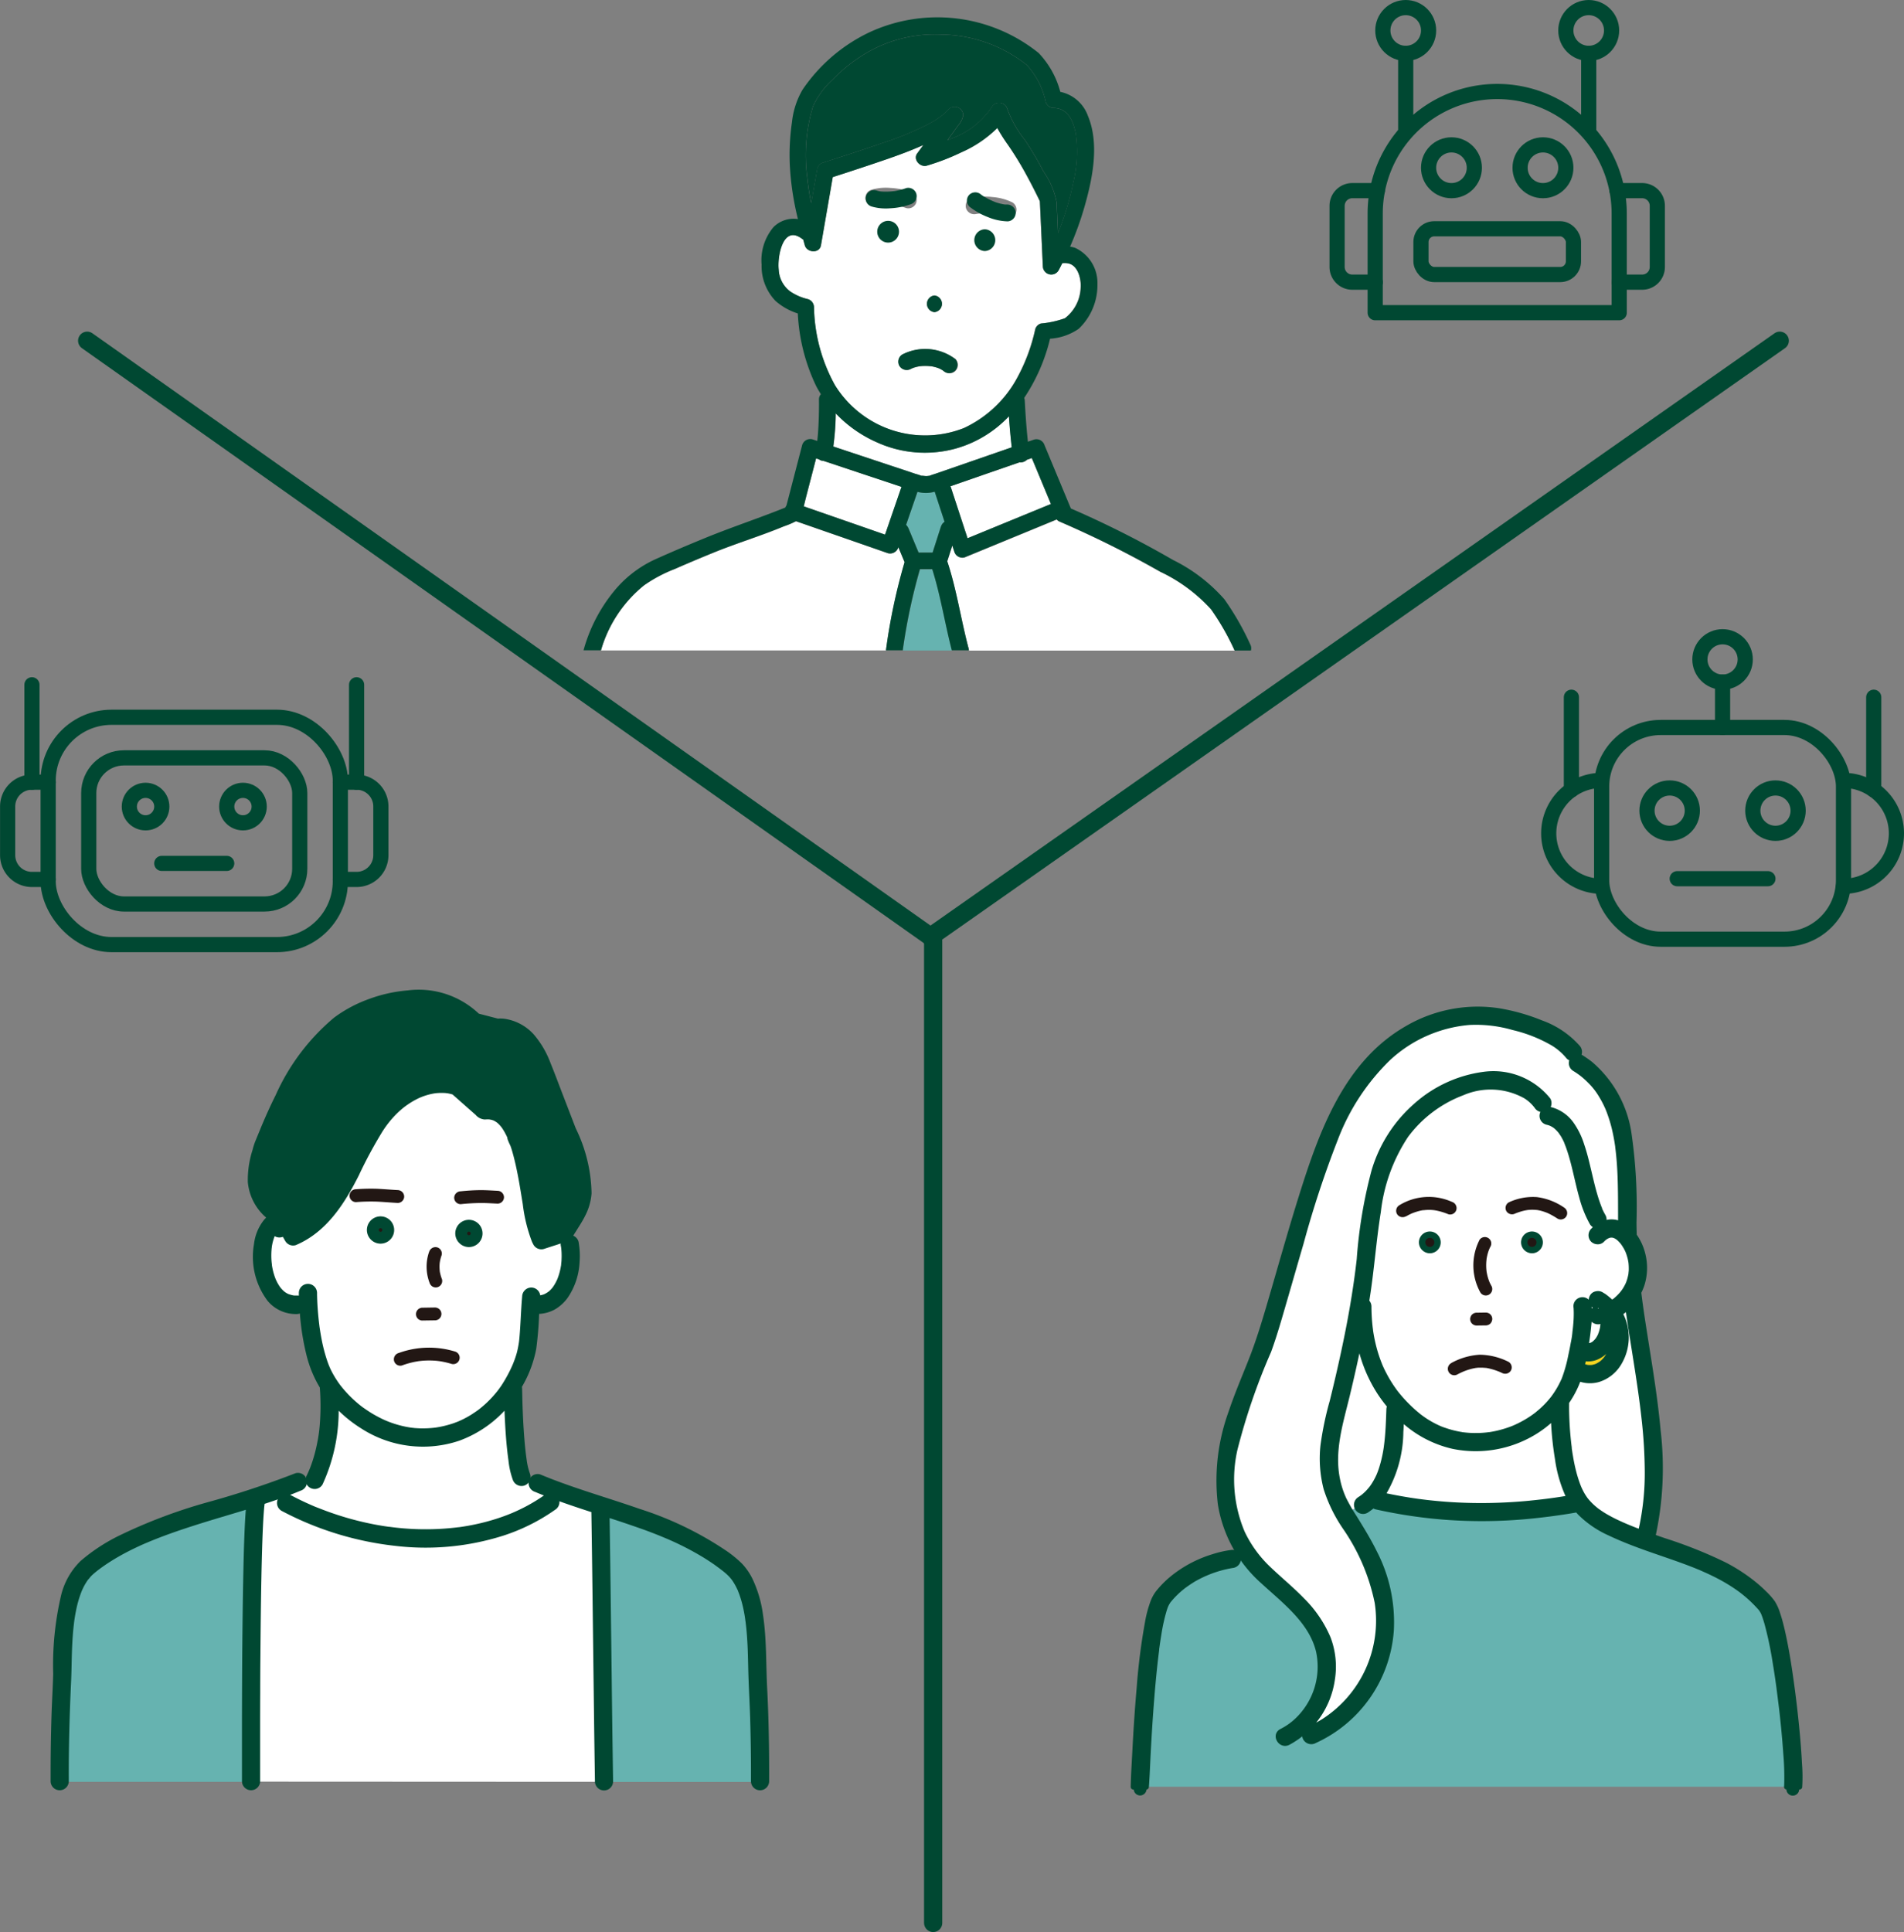 <svg xmlns="http://www.w3.org/2000/svg" width="125.489" height="127.298" viewBox="0 0 125.489 127.298">
  <rect x="0" y="0" width="125.489" height="127.298" fill="#808080" stroke="none"/>
  <g id="icon_task05_01" transform="translate(-323.211 -124.429)">
    <g id="グループ_361" data-name="グループ 361" transform="translate(361.672 125.585)">
      <path id="パス_2480" data-name="パス 2480" d="M380.072,136.713l-.031,0Z" transform="translate(-353.064 -123.785)" fill="#3cbbd7"/>
      <path id="パス_2481" data-name="パス 2481" d="M377.409,130.888c.007-.02.006-.023,0,0Z" transform="translate(-353.467 -124.677)" fill="#3cbbd7"/>
      <path id="パス_2482" data-name="パス 2482" d="M378.141,131.477c.054-.04.063-.067,0,0Z" transform="translate(-353.355 -124.591)" fill="#3cbbd7"/>
      <path id="パス_2483" data-name="パス 2483" d="M382.665,150.786a.649.649,0,0,1-.4.18.432.432,0,0,1-.1-.006l-1.976.684-2.573.892a.581.581,0,0,1,.029.067q.552,1.679,1.1,3.358l.27-.111,5.223-2.146-1.259-3.026Z" transform="translate(-353.435 -121.651)" fill="#fff"/>
      <path id="パス_2484" data-name="パス 2484" d="M385.688,131.312a.56.56,0,0,1-.531-.4,5.184,5.184,0,0,0-1.246-2.432,9.243,9.243,0,0,0-5.629-2.006,8.936,8.936,0,0,0-5.138,1.33,10.528,10.528,0,0,0-2.052,1.66,5.371,5.371,0,0,0-1.275,1.746,11.1,11.1,0,0,0-.362,4.776,14.861,14.861,0,0,0,.251,1.6q.2-1.145.4-2.289a.549.549,0,0,1,.385-.386c1.316-.422,2.632-.851,3.938-1.3a20.4,20.4,0,0,0,2.962-1.22,6,6,0,0,0,1.061-.686c.154-.131.347-.42.569-.451a.559.559,0,0,1,.7.531,1.36,1.36,0,0,1-.339.68c-.223.316-.45.629-.677.943l-.028.038c.089-.039.178-.077.265-.118a5.429,5.429,0,0,0,2.673-2.091.558.558,0,0,1,1.009.131,7.239,7.239,0,0,0,1.165,2.058,22.389,22.389,0,0,1,1.229,2.077,5.319,5.319,0,0,1,.859,2.007q.047,1.019.092,2.038a18.661,18.661,0,0,0,1.009-3.343,8.393,8.393,0,0,0,.163-3.2C386.98,132.2,386.63,131.328,385.688,131.312Z" transform="translate(-354.696 -125.352)" fill="#004832"/>
      <path id="パス_2485" data-name="パス 2485" d="M370.419,150.844a.5.5,0,0,1-.173-.08l-.2-.069-.664,2.553c-.052.2-.1.4-.149.606l.234.081,5.124,1.782,1.086-3.147-5.147-1.714A.65.65,0,0,1,370.419,150.844Z" transform="translate(-354.716 -121.648)" fill="#fff"/>
      <path id="パス_2486" data-name="パス 2486" d="M379,150.439a7.832,7.832,0,0,1-5.236-.424,8.331,8.331,0,0,1-2.68-1.892,17.031,17.031,0,0,1-.16,2.182l1.664.554,3.758,1.251a3.508,3.508,0,0,1,.412.136c-.085-.037.19.008.284.008.113,0,.259-.032.21-.012l.018-.007c.144-.062.3-.1.45-.156l4.965-1.72c-.078-.68-.138-1.363-.186-2.045A7.91,7.91,0,0,1,379,150.439Z" transform="translate(-354.458 -122.041)" fill="#fff"/>
      <path id="パス_2487" data-name="パス 2487" d="M386.847,140.726a1.245,1.245,0,0,0-.363-.007c-.084.161-.163.327-.252.485a.556.556,0,0,1-1.028-.278q-.1-2.108-.193-4.216c0-.021-.006-.051-.009-.083-.008-.017-.015-.036-.023-.052q-.386-.8-.812-1.587a21.472,21.472,0,0,0-1.265-2.072,11.114,11.114,0,0,1-.7-1.106,7.821,7.821,0,0,1-2.376,1.606,14.633,14.633,0,0,1-2.279.878c-.431.122-.919-.41-.624-.81q.2-.275.4-.55c-.772.347-1.568.642-2.366.919-1.2.413-2.4.807-3.6,1.193l-.778,4.495c-.1.559-.926.491-1.064,0-.036-.127-.07-.254-.106-.382a.6.6,0,0,1-.075-.046c-1.283-.974-1.638,1.222-1.538,2.034a1.889,1.889,0,0,0,.767,1.438,3.43,3.43,0,0,0,1.157.5.567.567,0,0,1,.4.533,11.026,11.026,0,0,0,1.372,5.136,6.989,6.989,0,0,0,8.5,2.826,7.661,7.661,0,0,0,3.42-3.14,12,12,0,0,0,1.283-3.366.545.545,0,0,1,.386-.385,6.288,6.288,0,0,0,1.571-.345,2.637,2.637,0,0,0,1.035-1.968C387.746,141.793,387.534,140.84,386.847,140.726Zm-8.783,2.12a.553.553,0,0,1,0,1.1A.553.553,0,0,1,378.064,142.846ZM375.01,139.2a.553.553,0,0,1,0-1.1A.553.553,0,0,1,375.01,139.2Zm.451-2.3-.047-.008c-.09-.009-.18-.02-.271-.024a3.8,3.8,0,0,0-.573,0l-.069.008-.052.008a1.811,1.811,0,0,0-.22.055.552.552,0,1,1-.293-1.064,3.356,3.356,0,0,1,1.207-.115,4.734,4.734,0,0,1,1.345.262.566.566,0,0,1,.385.679.554.554,0,0,1-.679.385,3.947,3.947,0,0,0-.573-.16C375.568,136.917,375.514,136.906,375.461,136.9Zm3.988,10.922a.565.565,0,0,1-.78,0l0,0-.055-.038q-.076-.048-.156-.09l-.067-.033,0,0c-.047-.016-.095-.036-.143-.052a2.89,2.89,0,0,0-.357-.089l-.061-.008-.022,0c-.054,0-.107-.01-.161-.013a3.374,3.374,0,0,0-.374,0c-.055,0-.111.009-.166.014l-.084.015a2.682,2.682,0,0,0-.315.081l-.069.024c-.038.022-.085.038-.121.058a.564.564,0,0,1-.755-.2.556.556,0,0,1,.2-.755,3.3,3.3,0,0,1,3.5.312A.559.559,0,0,1,379.448,147.82Zm1.934-8.065a.552.552,0,0,1,0-1.1A.552.552,0,0,1,381.383,139.755Zm2.015-2.294a.562.562,0,0,1-.755.2l-.078-.038-.024-.009q-.121-.043-.246-.076c-.085-.022-.171-.04-.257-.056-.043-.008-.085-.014-.128-.021l-.035,0a4.44,4.44,0,0,0-.594-.027c-.1,0-.2.007-.3.016l-.06.007-.1.016a.565.565,0,0,1-.678-.385.554.554,0,0,1,.385-.679,4.693,4.693,0,0,1,1.386-.048,3.66,3.66,0,0,1,1.29.352A.561.561,0,0,1,383.4,137.461Z" transform="translate(-354.937 -124.534)" fill="#fff"/>
      <path id="パス_2488" data-name="パス 2488" d="M375.439,145.533Z" transform="translate(-353.77 -122.437)" fill="#3cbbd7"/>
      <path id="パス_2489" data-name="パス 2489" d="M380.035,136.71Z" transform="translate(-353.07 -123.786)" fill="#3cbbd7"/>
      <path id="パス_2490" data-name="パス 2490" d="M376.473,145.422l.02,0c.025,0,.045,0-.006,0Z" transform="translate(-353.609 -122.454)" fill="#3cbbd7"/>
      <path id="パス_2491" data-name="パス 2491" d="M376.473,145.421h0l-.016,0Z" transform="translate(-353.612 -122.455)" fill="#3cbbd7"/>
      <path id="パス_2492" data-name="パス 2492" d="M376.968,152.6a2.127,2.127,0,0,1-1.137.009l-.75,2.176a.772.772,0,0,1,.165.247l.659,1.58h.922l.55-1.717a.573.573,0,0,1,.24-.314l-.648-1.976Z" transform="translate(-353.822 -121.358)" fill="#66b3b0"/>
      <path id="パス_2493" data-name="パス 2493" d="M377.232,156.016a.562.562,0,0,1-.679.385l-.821-.286-5.244-1.823a5.4,5.4,0,0,1-.793.335c-1.5.624-3.064,1.1-4.573,1.707q-1.321.534-2.626,1.108a9.464,9.464,0,0,0-2.021,1.074,8.541,8.541,0,0,0-2.838,4.285h18.785a39.049,39.049,0,0,1,1.229-5.812l-.414-.99Z" transform="translate(-356.488 -121.099)" fill="#fff"/>
      <path id="パス_2494" data-name="パス 2494" d="M376.027,157.036a38.483,38.483,0,0,0-1.133,5.348h3.235c-.461-1.778-.738-3.594-1.291-5.348Z" transform="translate(-353.851 -120.68)" fill="#66b3b0"/>
      <path id="パス_2495" data-name="パス 2495" d="M391.473,157.64a66.875,66.875,0,0,0-6.624-3.3.5.5,0,0,1-.2-.145l-.726.3-5.347,2.2a.556.556,0,0,1-.679-.386l-.129-.393-.332,1.036c.624,1.88.9,3.839,1.408,5.748a.637.637,0,0,1,.02.124h17.509a16.574,16.574,0,0,0-1.551-2.714A10.681,10.681,0,0,0,391.473,157.64Z" transform="translate(-353.462 -121.114)" fill="#fff"/>
      <path id="パス_2496" data-name="パス 2496" d="M374.144,137.118a.717.717,0,0,0,0,1.434A.717.717,0,0,0,374.144,137.118Z" transform="translate(-354.071 -123.723)" fill="#004832"/>
      <path id="パス_2497" data-name="パス 2497" d="M376.772,141.383a.553.553,0,0,0,0,1.1A.553.553,0,0,0,376.772,141.383Z" transform="translate(-353.645 -123.071)" fill="#004832"/>
      <path id="パス_2498" data-name="パス 2498" d="M379.672,137.6a.718.718,0,0,0,0,1.435A.718.718,0,0,0,379.672,137.6Z" transform="translate(-353.227 -123.649)" fill="#004832"/>
      <path id="パス_2499" data-name="パス 2499" d="M381.771,136.817a.561.561,0,0,0-.579-.523l-.086,0-.025,0c-.085-.01-.171-.027-.254-.045s-.171-.043-.255-.068l-.123-.04-.032-.013a4.658,4.658,0,0,1-.54-.249c-.089-.048-.176-.1-.262-.154l-.051-.033-.082-.061a.566.566,0,0,0-.779.03.554.554,0,0,0,.03.78,4.64,4.64,0,0,0,1.208.68,3.647,3.647,0,0,0,1.306.281A.559.559,0,0,0,381.771,136.817Zm-1.328-.685h0C380.4,136.117,380.416,136.123,380.443,136.132Zm.039.015-.029-.012Z" transform="translate(-353.291 -123.973)" fill="#004832"/>
      <path id="パス_2500" data-name="パス 2500" d="M375.727,136.319a4.735,4.735,0,0,1-1.345.262,3.382,3.382,0,0,1-1.207-.114.552.552,0,0,1,.293-1.065,1.811,1.811,0,0,0,.22.055l.052.009.069.007a3.958,3.958,0,0,0,.573,0c.091-.006.181-.016.271-.025l.047-.007c.053-.009.107-.018.16-.03a3.811,3.811,0,0,0,.573-.16.554.554,0,0,1,.679.385A.566.566,0,0,1,375.727,136.319Z" transform="translate(-354.176 -124.012)" fill="#004832"/>
      <path id="パス_2501" data-name="パス 2501" d="M398.876,163.827a10.92,10.92,0,0,0-3.377-2.585,65.236,65.236,0,0,0-6.746-3.4l0-.009-1.726-4.147a.562.562,0,0,0-.679-.386l-.421.146c-.1-.9-.159-1.814-.209-2.723a.62.62,0,0,0-.036-.165,12.043,12.043,0,0,0,1.705-3.9,3.717,3.717,0,0,0,1.888-.652,3.969,3.969,0,0,0,1.234-2.942,2.543,2.543,0,0,0-1.465-2.389,1.968,1.968,0,0,0-.337-.081,21.124,21.124,0,0,0,.972-2.71c.519-1.829.967-4.081.2-5.915a2.464,2.464,0,0,0-1.818-1.575,5.874,5.874,0,0,0-1.427-2.56,10.653,10.653,0,0,0-11.242-1.322,11.055,11.055,0,0,0-4.32,3.742,5.347,5.347,0,0,0-.694,2.123,15.005,15.005,0,0,0-.146,2.8,18.637,18.637,0,0,0,.537,3.6,1.872,1.872,0,0,0-1.609.527,3.389,3.389,0,0,0-.785,2.481,3.307,3.307,0,0,0,.914,2.382,4.1,4.1,0,0,0,1.472.829,12.414,12.414,0,0,0,1.213,4.79c.095.181.2.356.308.528a.512.512,0,0,0-.127.345c.007.408,0,.817-.012,1.225-.012.37-.03.741-.06,1.111-.012.135-.025.27-.04.4l-.318-.106a.558.558,0,0,0-.679.386l-1.031,3.968a.543.543,0,0,0-.076.139c-1.75.706-3.541,1.293-5.29,2.009-1.119.458-2.233.93-3.335,1.427a7.583,7.583,0,0,0-2.7,2.117,10.5,10.5,0,0,0-1.975,3.853h1.149a8.541,8.541,0,0,1,2.838-4.285,9.464,9.464,0,0,1,2.021-1.074q1.306-.572,2.626-1.108c1.509-.611,3.072-1.084,4.573-1.707a5.4,5.4,0,0,0,.793-.335l5.244,1.823.821.286a.562.562,0,0,0,.679-.385l0-.016.414.99a39.049,39.049,0,0,0-1.229,5.812h1.109a38.483,38.483,0,0,1,1.133-5.348h.81c.553,1.753.83,3.57,1.291,5.348h1.127a.637.637,0,0,0-.02-.124c-.51-1.909-.784-3.868-1.408-5.748l.332-1.036.129.393a.556.556,0,0,0,.679.386l5.347-2.2.726-.3a.5.5,0,0,0,.2.145,66.879,66.879,0,0,1,6.624,3.3A10.681,10.681,0,0,1,398,164.489a16.575,16.575,0,0,1,1.551,2.714h1.073a.539.539,0,0,0-.042-.4A18.063,18.063,0,0,0,398.876,163.827ZM371.76,131.353a5.371,5.371,0,0,1,1.275-1.746,10.528,10.528,0,0,1,2.052-1.66,8.936,8.936,0,0,1,5.138-1.33,9.243,9.243,0,0,1,5.629,2.006,5.184,5.184,0,0,1,1.246,2.432.56.56,0,0,0,.531.4c.942.016,1.292.889,1.448,1.693a8.393,8.393,0,0,1-.163,3.2,18.661,18.661,0,0,1-1.009,3.343q-.047-1.019-.092-2.038a5.319,5.319,0,0,0-.859-2.007,22.389,22.389,0,0,0-1.229-2.077,7.239,7.239,0,0,1-1.165-2.058.558.558,0,0,0-1.009-.131,5.429,5.429,0,0,1-2.673,2.091c-.088.04-.176.078-.265.118l.028-.038c.227-.314.454-.627.677-.943a1.36,1.36,0,0,0,.339-.68.559.559,0,0,0-.7-.531c-.222.031-.415.319-.569.451a6,6,0,0,1-1.061.686,20.4,20.4,0,0,1-2.962,1.22c-1.306.453-2.621.882-3.938,1.3a.549.549,0,0,0-.385.386q-.2,1.145-.4,2.289a14.861,14.861,0,0,1-.251-1.6A11.1,11.1,0,0,1,371.76,131.353Zm9.666,1.032c.063-.067.054-.04,0,0Zm-.839-.692,0,.016Zm-8.757,12.891a.567.567,0,0,0-.4-.533,3.43,3.43,0,0,1-1.157-.5,1.889,1.889,0,0,1-.767-1.438c-.1-.812.255-3.008,1.538-2.034a.6.6,0,0,0,.075.046c.036.128.07.255.106.382.138.491.967.559,1.064,0l.778-4.495c1.2-.386,2.4-.78,3.6-1.193.8-.277,1.593-.572,2.366-.919q-.2.275-.4.55c-.3.4.193.933.624.81a14.633,14.633,0,0,0,2.279-.878,7.82,7.82,0,0,0,2.376-1.606,11.111,11.111,0,0,0,.7,1.106,21.472,21.472,0,0,1,1.265,2.072q.425.783.812,1.587c.008.016.015.035.023.052s.008.062.009.083q.1,2.108.193,4.216a.556.556,0,0,0,1.028.278c.09-.158.168-.324.252-.485a1.245,1.245,0,0,1,.363.007c.687.114.9,1.067.852,1.651a2.637,2.637,0,0,1-1.035,1.968,6.288,6.288,0,0,1-1.571.345.545.545,0,0,0-.386.385,12,12,0,0,1-1.283,3.366,7.661,7.661,0,0,1-3.42,3.14,6.989,6.989,0,0,1-8.5-2.826A11.026,11.026,0,0,1,371.83,144.584Zm4.68,14.984-5.124-1.782-.234-.081c.05-.2.1-.406.149-.606l.664-2.553.2.069a.5.5,0,0,0,.173.08.65.65,0,0,0,.107.013l5.147,1.714Zm3.684-.534-.55,1.717h-.922l-.659-1.58a.772.772,0,0,0-.165-.247l.75-2.176a2.127,2.127,0,0,0,1.137-.009v.007l.648,1.976A.573.573,0,0,0,380.2,159.034Zm-.3-3.5c-.149.052-.306.093-.45.156l-.018.007c.05-.021-.1.012-.21.012-.093,0-.369-.045-.284-.008a3.508,3.508,0,0,0-.412-.136l-3.758-1.251-1.664-.554a17.031,17.031,0,0,0,.16-2.182,8.331,8.331,0,0,0,2.68,1.892,7.588,7.588,0,0,0,8.734-1.7c.047.682.107,1.365.186,2.045Zm2.324,4.16-.27.111q-.55-1.679-1.1-3.358a.581.581,0,0,0-.029-.067l2.573-.892,1.976-.684a.432.432,0,0,0,.1.006.649.649,0,0,0,.4-.18l.316-.108,1.259,3.026Z" transform="translate(-356.64 -125.498)" fill="#004832"/>
      <path id="パス_2502" data-name="パス 2502" d="M376.471,145.421l.022,0-.02,0Z" transform="translate(-353.61 -122.454)" fill="#004832"/>
      <path id="パス_2503" data-name="パス 2503" d="M374.905,144.8a.556.556,0,0,0-.2.755.564.564,0,0,0,.755.2c.036-.02.083-.036.121-.058l.069-.024a2.682,2.682,0,0,1,.315-.081l.084-.015c.055,0,.111-.01.166-.014a3.366,3.366,0,0,1,.374,0c.054,0,.107.008.161.013l-.014,0,.016,0h.014c.051,0,.031.006.006,0l.061.008a2.893,2.893,0,0,1,.357.089c.048.016.1.036.143.052l0,0,.067.033q.08.041.156.09l.055.038,0,0a.552.552,0,0,0,.78-.78A3.3,3.3,0,0,0,374.905,144.8Zm.642.907.013,0Z" transform="translate(-353.891 -122.605)" fill="#004832"/>
    </g>
    <line id="線_221" data-name="線 221" y2="64.706" transform="translate(384.714 186.422)" fill="none" stroke="#004832" stroke-linecap="round" stroke-linejoin="round" stroke-width="1.2"/>
    <line id="線_222" data-name="線 222" x2="55.581" y2="39.266" transform="translate(328.956 146.879)" fill="none" stroke="#004832" stroke-linecap="round" stroke-linejoin="round" stroke-width="1.2"/>
    <line id="線_223" data-name="線 223" y1="39.266" x2="55.974" transform="translate(384.537 146.879)" fill="none" stroke="#004832" stroke-linecap="round" stroke-linejoin="round" stroke-width="1.2"/>
    <g id="グループ_362" data-name="グループ 362" transform="translate(411.336 124.929)">
      <path id="パス_2504" data-name="パス 2504" d="M417.984,144.3H401.9v-6.533a8.041,8.041,0,0,1,8.042-8.041h0a8.04,8.04,0,0,1,8.041,8.041Z" transform="translate(-399.389 -124.197)" fill="none" stroke="#004832" stroke-linecap="round" stroke-linejoin="round" stroke-width="1"/>
      <circle id="楕円形_86" data-name="楕円形 86" cx="1.508" cy="1.508" r="1.508" transform="translate(6.03 9.046)" fill="none" stroke="#004832" stroke-linecap="round" stroke-linejoin="round" stroke-width="1"/>
      <circle id="楕円形_87" data-name="楕円形 87" cx="1.508" cy="1.508" r="1.508" transform="translate(12.061 9.046)" fill="none" stroke="#004832" stroke-linecap="round" stroke-linejoin="round" stroke-width="1"/>
      <rect id="長方形_718" data-name="長方形 718" width="10.051" height="3.015" rx="0.872" transform="translate(5.528 14.574)" fill="none" stroke="#004832" stroke-linecap="round" stroke-linejoin="round" stroke-width="1"/>
      <line id="線_224" data-name="線 224" y1="5.026" transform="translate(4.523 3.015)" fill="none" stroke="#004832" stroke-linecap="round" stroke-linejoin="round" stroke-width="1"/>
      <circle id="楕円形_88" data-name="楕円形 88" cx="1.508" cy="1.508" r="1.508" transform="translate(3.015)" fill="none" stroke="#004832" stroke-linecap="round" stroke-linejoin="round" stroke-width="1"/>
      <line id="線_225" data-name="線 225" y1="5.026" transform="translate(16.584 3.015)" fill="none" stroke="#004832" stroke-linecap="round" stroke-linejoin="round" stroke-width="1"/>
      <circle id="楕円形_89" data-name="楕円形 89" cx="1.508" cy="1.508" r="1.508" transform="translate(15.076)" fill="none" stroke="#004832" stroke-linecap="round" stroke-linejoin="round" stroke-width="1"/>
      <path id="パス_2505" data-name="パス 2505" d="M402.376,135.392h-1.648a1,1,0,0,0-1.005,1.005v4.02a1,1,0,0,0,1.005,1.005h1.507" transform="translate(-399.722 -123.331)" fill="none" stroke="#004832" stroke-linecap="round" stroke-linejoin="round" stroke-width="1"/>
      <path id="パス_2506" data-name="パス 2506" d="M415.729,135.392h1.648a1,1,0,0,1,1.005,1.005v4.02a1,1,0,0,1-1.005,1.005h-1.507" transform="translate(-397.276 -123.331)" fill="none" stroke="#004832" stroke-linecap="round" stroke-linejoin="round" stroke-width="1"/>
    </g>
    <path id="パス_2507" data-name="パス 2507" d="M418.847,198.167c-.007-.038-.008-.045-.006-.038,0-.022-.008-.045-.012-.067-.013-.066-.027-.131-.043-.2a4.052,4.052,0,0,0-.128-.4l-.006-.018-.008-.015c-.015-.032-.03-.066-.046-.1-.027-.054-.054-.108-.084-.161-.043-.074-.088-.146-.135-.217l-.043-.06-.037-.05a2.257,2.257,0,0,0-.262-.273l-.033-.028-.025-.017-.06-.039c-.03-.02-.062-.037-.093-.054-.009,0-.05-.018-.062-.024-.035-.01-.07-.021-.1-.029.024.007-.047-.009-.066-.01-.037,0-.074,0-.112,0l-.052.012c-.031.007-.06.016-.09.025l-.068.029c-.023.012-.047.023-.07.037l-.065.039c-.006,0-.047.036-.059.043a1.6,1.6,0,0,0-.144.136.392.392,0,0,1-.3.121.465.465,0,0,1-.3-.121.43.43,0,0,1,0-.6,1.984,1.984,0,0,1,.324-.274l-.01-.038a.435.435,0,0,1-.369-.208,7.358,7.358,0,0,1-.681-1.706c-.3-1.067-.48-2.172-.845-3.222-.04-.12-.085-.236-.133-.354l0-.006,0-.009-.036-.08c-.023-.053-.048-.1-.074-.156-.053-.107-.111-.211-.174-.312-.03-.048-.062-.1-.1-.144l-.041-.059a2.744,2.744,0,0,0-.216-.233c-.036-.035-.076-.066-.113-.1l-.06-.042c-.045-.03-.091-.058-.137-.083l-.077-.039-.051-.023-.02-.007-.073-.025c-.051-.016-.1-.03-.153-.041a.431.431,0,0,1-.3-.522.378.378,0,0,1,.187-.244c-.014-.028-.027-.055-.038-.084a.444.444,0,0,1-.513-.182,2.731,2.731,0,0,0-.723-.672,4.711,4.711,0,0,0-4.2-.221,8.242,8.242,0,0,0-3.728,2.806,11.419,11.419,0,0,0-1.817,5.018c-.312,1.938-.442,3.9-.757,5.835l-.014.083a.442.442,0,0,1,.152.32c0,.208.007.414.017.621s.029.444.053.664c.006.061.014.122.021.183,0,.03.007.059.012.089l0,.014q.021.154.048.308a9.932,9.932,0,0,0,.334,1.364c.073.225.157.445.244.665h0l.015.036.033.076.077.169q.073.154.152.3c.118.227.246.447.384.663.07.11.143.219.219.325q.062.09.128.176l.044.059.012.015.013.015a9.539,9.539,0,0,0,1.157,1.216c.113.1.229.2.348.292l.038.03.024.017.124.091a6.328,6.328,0,0,0,1.151.654l.02.009c.022.01.046.018.068.028l.137.052c.1.038.2.073.3.1q.3.093.6.158c.107.023.214.044.324.061a.569.569,0,0,0,.141.021l-.028,0,.029,0,.056.007a6.817,6.817,0,0,0,1.246.023c.1-.008.206-.017.309-.03l.037-.007c-.015,0,.017-.017.046,0l.139-.022c.2-.033.4-.075.593-.126s.387-.108.578-.175c.106-.037.211-.077.316-.119l.05-.021,0,0,.128-.057a7.075,7.075,0,0,0,1.069-.605c.084-.059.166-.119.248-.18h0l.044-.035.119-.1c.152-.128.3-.263.44-.4s.281-.3.41-.454l.069-.086.01-.01c.023-.03.045-.062.067-.092.058-.08.113-.159.167-.241a5.853,5.853,0,0,0,.312-.533c.048-.091.093-.184.136-.279.016-.033.037-.07.051-.107l.008-.027.031-.08a9.655,9.655,0,0,0,.4-1.449c.06-.277.116-.554.166-.833a6.119,6.119,0,0,0,.109-.692l0-.017.01-.083c.006-.045.01-.09.016-.135q.016-.137.028-.273.021-.221.031-.443c.009-.2.013-.4,0-.6,0-.05-.007-.1-.01-.146s0-.022,0,.014a.421.421,0,0,1,.822-.178c.009.052.015.1.021.156a4.327,4.327,0,0,1,.018.612c.048-.012.1-.027.145-.042a.425.425,0,0,1,.311-.425c.037-.007.074-.016.111-.024v-.06h0l0,0s-.02-.006-.039-.028-.061-.04-.091-.06-.059-.033-.09-.048a.429.429,0,0,1-.152-.58.372.372,0,0,1,.252-.19.453.453,0,0,1,.118-.017.406.406,0,0,1,.22.054c.025.015.05.032.075.047a1.449,1.449,0,0,1,.254.178,3.2,3.2,0,0,1,.374.332c.044-.029.089-.055.131-.085l.083-.061.01-.007.013-.01c.057-.048.114-.1.168-.148a3.19,3.19,0,0,0,.273-.285l.039-.05.043-.054q.05-.069.1-.142a3.092,3.092,0,0,0,.2-.359l.027-.059.025-.063q.031-.086.059-.173a3.6,3.6,0,0,0,.1-.428l0-.014V198.9l.007-.073c.007-.073.01-.145.012-.219A3.689,3.689,0,0,0,418.847,198.167Z" transform="translate(11.871 9.427)" fill="#fff"/>
    <path id="パス_2508" data-name="パス 2508" d="M414.631,201.09l0,0v0Z" transform="translate(13.892 11.637)" fill="#fff"/>
    <path id="パス_2509" data-name="パス 2509" d="M414.927,200.338l0-.02a.074.074,0,0,0,0-.037A.323.323,0,0,0,414.927,200.338Z" transform="translate(13.938 11.514)" fill="#fff"/>
    <path id="パス_2510" data-name="パス 2510" d="M414.927,200.331v0Z" transform="translate(13.938 11.521)" fill="#fff"/>
    <path id="パス_2511" data-name="パス 2511" d="M414.71,193.553l.007.017C414.739,193.624,414.72,193.576,414.71,193.553Z" transform="translate(13.905 10.486)" fill="#fff"/>
    <path id="パス_2512" data-name="パス 2512" d="M415.11,202.149l-.008.012Z" transform="translate(13.965 11.799)" fill="#fff"/>
    <path id="パス_2513" data-name="パス 2513" d="M414.139,201.418c.022,0,.037-.007.038-.01l-.05.012Z" transform="translate(13.816 11.686)" fill="#fff"/>
    <path id="パス_2514" data-name="パス 2514" d="M408.419,206.5h0Z" transform="translate(12.943 12.464)" fill="#fff"/>
    <path id="パス_2515" data-name="パス 2515" d="M408.41,206.505l.013,0a.132.132,0,0,0-.045,0A.106.106,0,0,0,408.41,206.505Z" transform="translate(12.937 12.464)" fill="#fff"/>
    <path id="パス_2516" data-name="パス 2516" d="M414.131,201.418h-.009l-.017.006Z" transform="translate(13.812 11.687)" fill="#fff"/>
    <path id="パス_2517" data-name="パス 2517" d="M415.094,202.172l.009-.013,0,0Z" transform="translate(13.963 11.801)" fill="#fff"/>
    <path id="パス_2518" data-name="パス 2518" d="M414.617,201.112l.013-.017a.232.232,0,0,0-.038.043S414.606,201.131,414.617,201.112Z" transform="translate(13.887 11.638)" fill="#fff"/>
    <path id="パス_2519" data-name="パス 2519" d="M413.721,202.8c.021.013.043.025.066.037l.03.014.069.023c.058.018.116.028.175.044h.013l.073.006c.061,0,.122,0,.183,0l.061-.007.044-.007a1.8,1.8,0,0,0,.176-.046c.029-.009.056-.021.084-.031l.018-.008a2.588,2.588,0,0,0,.293-.175l0,0c.017-.016.037-.031.055-.047.04-.036.08-.074.118-.113s.082-.09.121-.136l.007-.01c.018-.025.018-.024.012-.015l.025-.035a2.6,2.6,0,0,0,.161-.266c.028-.054.054-.11.08-.165l0,0,.007-.021c.008-.025.018-.051.028-.076a3,3,0,0,0,.09-.316c.014-.062.024-.125.035-.188l0-.022c0-.035.007-.068.009-.1s0-.058,0-.088a2.527,2.527,0,0,1-.219.423,1.9,1.9,0,0,1-.933.782,1.427,1.427,0,0,1-.776.055C413.8,202.463,413.761,202.63,413.721,202.8Z" transform="translate(13.754 11.629)" fill="#f4d321"/>
    <path id="パス_2520" data-name="パス 2520" d="M415.222,187.851c.028.068.008.017,0,0Z" transform="translate(13.983 9.614)" fill="#fff"/>
    <path id="パス_2521" data-name="パス 2521" d="M413.593,205.49a7.042,7.042,0,0,1-1.459,1.1,7.423,7.423,0,0,1-5.155.818,7.244,7.244,0,0,1-3.41-1.839c-.012.3-.025.595-.046.891a8.069,8.069,0,0,1-1.209,4.169c.782.169,1.57.312,2.363.422l.06.008.014,0,.15.02.281.035c.2.023.391.044.587.063q.6.059,1.2.095,1.24.073,2.482.047,1.314-.026,2.624-.154c.9-.088,1.684-.193,2.57-.342a8.7,8.7,0,0,1-.777-2.6A20.845,20.845,0,0,1,413.593,205.49Z" transform="translate(12.01 12.31)" fill="#fff"/>
    <path id="パス_2522" data-name="パス 2522" d="M416.341,199.613l.018.033a3.279,3.279,0,0,1-.114,3.3,2.427,2.427,0,0,1-1.307,1.019,1.986,1.986,0,0,1-1.316-.062,6.346,6.346,0,0,1-.8,1.557c0,.233,0,.466,0,.7.014.641.054,1.281.125,1.918.01.091.021.183.032.276l.014.111,0,.023,0,.03c.024.166.048.331.077.5.055.329.121.656.2.98a8.644,8.644,0,0,0,.279.911q.033.088.069.176c0,.009.015.038.025.06l.038.083c.058.125.121.247.19.364.037.062.075.123.115.182q.04.059.083.118l.015.021.018.022a4.31,4.31,0,0,0,.391.416c.07.066.143.128.217.189l.063.052.023.016.022.017.067.048q.227.164.467.305a9.97,9.97,0,0,0,.988.506c.088.04.175.08.264.118l.106.046.071.03c.156.065.311.129.469.19s.3.118.454.174c.045-.183.088-.368.126-.554a17.17,17.17,0,0,0,.307-3.412,32.776,32.776,0,0,0-.226-3.651c-.27-2.409-.724-4.815-1.062-7.23A3.754,3.754,0,0,1,416.341,199.613Z" transform="translate(13.616 11.347)" fill="#fff"/>
    <path id="パス_2523" data-name="パス 2523" d="M414.7,193.543l0,.007Z" transform="translate(13.904 10.484)" fill="#fff"/>
    <path id="パス_2524" data-name="パス 2524" d="M401.22,211.581c.061-.039.121-.08.179-.122l.024-.016c.02-.015.039-.031.058-.047a3.525,3.525,0,0,0,.265-.243c.083-.085.159-.175.236-.266l.009-.013.015-.018.052-.071c.033-.048.067-.1.1-.148a4.576,4.576,0,0,0,.314-.578l.037-.082,0-.006v0c.02-.047.038-.095.057-.142.039-.1.076-.211.109-.318a8.632,8.632,0,0,0,.3-1.335l.013-.093,0-.012h0c.009-.051.013-.1.02-.154.013-.113.025-.227.036-.34.022-.224.038-.447.052-.672.025-.418.039-.838.054-1.258a.438.438,0,0,1,.061-.21,9.661,9.661,0,0,1-.693-.933,9.41,9.41,0,0,1-1.329-3.372c-.24,1.192-.507,2.379-.792,3.562-.445,1.843-1.05,3.689-.647,5.6a5.822,5.822,0,0,0,.416,1.274,8.259,8.259,0,0,0,.447.8c.137-.09.274-.189.412-.284A.444.444,0,0,1,401.22,211.581Z" transform="translate(11.599 11.643)" fill="#fff"/>
    <path id="パス_2525" data-name="パス 2525" d="M430.965,226.9c-.067-.989-.163-1.976-.276-2.96q-.045-.4-.1-.8l-.052-.406-.014-.1,0-.022-.025-.182q-.105-.771-.233-1.54a23.9,23.9,0,0,0-.538-2.562c-.044-.154-.091-.308-.143-.46-.023-.063-.046-.128-.071-.19l-.008-.021-.029-.062c-.039-.084-.091-.157-.135-.236l-.029-.033c-.056-.065-.114-.128-.173-.191q-.187-.2-.385-.389c-.126-.119-.256-.234-.388-.346-.073-.061-.148-.122-.223-.181l-.031-.025h0l-.106-.081c-.279-.206-.568-.4-.866-.574s-.6-.341-.914-.493q-.237-.118-.48-.226l-.243-.108-.1-.045-.015-.007-.041-.017c-1.3-.544-2.657-.958-3.983-1.446-.685-.252-1.365-.525-2.024-.838a6.541,6.541,0,0,1-1.931-1.318c-.075-.077-.145-.159-.212-.242a.326.326,0,0,1-.116.045c-1.076.186-2.16.331-3.249.427a32.462,32.462,0,0,1-5.132.056,31.971,31.971,0,0,1-4.732-.693.364.364,0,0,1-.193-.114,4.1,4.1,0,0,1-.471.355.432.432,0,0,1-.58-.152.362.362,0,0,1-.038-.08c-.137.095-.274.194-.412.284l.257.414c.467.756.934,1.514,1.326,2.311a9.985,9.985,0,0,1,1.1,5.112,8.651,8.651,0,0,1-5.056,7.278.434.434,0,0,1-.58-.152.423.423,0,0,1-.052-.191,1.759,1.759,0,0,1-.39,0,4.944,4.944,0,0,1-.717.447c-.487.247-.915-.485-.428-.732a4.318,4.318,0,0,0,1.006-.7,4.882,4.882,0,0,0,1.435-4.593c-.474-1.966-2.228-3.279-3.643-4.575a9.674,9.674,0,0,1-1.63-1.931c-.058.036-.118.07-.18.1a.5.5,0,0,1,.171.341.431.431,0,0,1-.412.421l.075-.009-.057.008a7.548,7.548,0,0,0-1.56.433l-.146.059a.273.273,0,0,1-.075.032c-.095.042-.188.085-.281.13-.208.1-.409.211-.606.33s-.394.255-.582.4l0,0-.04.032-.077.063c-.044.036-.086.071-.129.108-.095.083-.187.168-.276.256s-.2.2-.289.307c-.047.053-.093.108-.139.164l-.037.046c-.036.058-.074.112-.1.172-.017.035-.032.069-.048.1l-.016.04c-.037.095-.068.19-.1.287a12.169,12.169,0,0,0-.345,1.559c-.027.159-.052.319-.075.48-.014.088-.027.174-.038.262l-.016.111-.009.067c0,.025-.007.035-.01.036,0,.03,0,.062,0,.077l-.017.138-.031.255q-.033.268-.062.536c-.084.755-.153,1.512-.213,2.271-.111,1.378-.195,2.759-.262,4.14-.026.569-.052,1.138-.071,1.707h42.187c0-.047.007-.095.009-.142A17.784,17.784,0,0,0,430.965,226.9Z" transform="translate(9.95 13.079)" fill="#66b3b0" style="mix-blend-mode: multiply;isolation: isolate"/>
    <path id="パス_2526" data-name="パス 2526" d="M414.7,194.563a.338.338,0,0,1-.076,0l.01.038Z" transform="translate(13.892 10.64)" fill="#fff"/>
    <path id="パス_2527" data-name="パス 2527" d="M415.094,200.057l0-.036c-.076.02-.153.037-.231.052a.435.435,0,0,1-.521-.3.34.34,0,0,1-.016-.1c-.048.015-.1.03-.145.042-.007.2-.023.409-.043.61-.042.448-.1.9-.176,1.345l.02,0c.043,0,.084.006.128,0l.037,0c.044-.014.06-.015.059-.012a.359.359,0,0,0,.051-.01c.03-.008.06-.018.089-.029l.048-.024c.032-.018.063-.037.095-.058l.028-.02c.048-.044.1-.088.143-.137a.448.448,0,0,0,.032-.04c-.007,0,0-.02.04-.045l.02-.029a1.791,1.791,0,0,0,.115-.191c.023-.043.044-.086.065-.129l0-.007,0-.008c.027-.073.053-.146.075-.22s.043-.166.059-.25l.007-.042c-.008-.054,0-.07,0-.059,0-.022.008-.044.01-.062C415.094,200.226,415.1,200.142,415.094,200.057Z" transform="translate(13.79 11.422)" fill="#fff"/>
    <path id="パス_2528" data-name="パス 2528" d="M419.349,195.577c0-.935,0-1.871-.047-2.8-.023-.466-.058-.931-.112-1.395-.007-.06-.014-.119-.022-.179l-.007-.055,0-.03c-.016-.112-.032-.222-.051-.334q-.055-.339-.13-.676a9.244,9.244,0,0,0-.374-1.269c-.02-.053-.04-.106-.061-.158l-.029-.069v0c-.043-.1-.085-.194-.133-.289a6.417,6.417,0,0,0-.312-.573,4.631,4.631,0,0,0-.739-.949,5.876,5.876,0,0,0-.5-.454l-.037-.029-.066-.05-.13-.093c-.1-.066-.193-.129-.292-.19a.43.43,0,0,1-.151-.58.389.389,0,0,1,.088-.1.377.377,0,0,1-.341-.118,4.006,4.006,0,0,0-.983-.86,9.574,9.574,0,0,0-2.654-1.058,8.851,8.851,0,0,0-2.907-.339,8.951,8.951,0,0,0-5.314,2.341,14.614,14.614,0,0,0-3.506,5.324,67.335,67.335,0,0,0-2.265,6.868c-.355,1.213-.7,2.428-1.055,3.642-.34,1.164-.664,2.338-1.081,3.478a41.611,41.611,0,0,0-2.232,6.5,9.025,9.025,0,0,0,.491,5.473,7.981,7.981,0,0,0,1.714,2.368c.734.707,1.529,1.349,2.236,2.082a7.818,7.818,0,0,1,1.71,2.512,5.254,5.254,0,0,1,.279,2.673,5.716,5.716,0,0,1-2.2,3.742,1.759,1.759,0,0,0,.39,0,.393.393,0,0,1,.2-.388,8.392,8.392,0,0,0,1.013-.531,7.877,7.877,0,0,0,3.556-7.849,13.392,13.392,0,0,0-2.112-4.944,9.78,9.78,0,0,1-1.254-2.557,7.88,7.88,0,0,1-.206-2.83,20.873,20.873,0,0,1,.61-2.919c.261-1.058.51-2.12.738-3.185.437-2.037.807-4.09,1.041-6.161a31.072,31.072,0,0,1,.974-5.825,9.18,9.18,0,0,1,2.785-4.331,8.353,8.353,0,0,1,4.464-2.036,4.623,4.623,0,0,1,4.21,1.678.427.427,0,0,1-.152.58.386.386,0,0,1-.067.03c.012.029.024.056.038.084a.469.469,0,0,1,.334-.052,2.454,2.454,0,0,1,1.395.969,4.936,4.936,0,0,1,.674,1.386c.181.528.311,1.071.439,1.613.133.558.258,1.118.421,1.668.077.263.163.525.263.779l.032.078c.006.013.012.029.016.039.024.055.05.111.076.165.054.113.113.225.176.333a.427.427,0,0,1-.082.523,1.642,1.642,0,0,1,.552-.144,1.347,1.347,0,0,1,.692.141C419.35,196.015,419.349,195.8,419.349,195.577Z" transform="translate(10.693 8.859)" fill="#fff"/>
    <path id="パス_2529" data-name="パス 2529" d="M388.094,226.627l0,.108v.033a.428.428,0,0,0,.424.424.434.434,0,0,0,.424-.424c0-.047,0-.095,0-.142Z" transform="translate(9.837 15.539)" fill="#004832"/>
    <path id="パス_2530" data-name="パス 2530" d="M389.013,226.967c.067-1.381.151-2.762.262-4.14.06-.759.129-1.516.213-2.271q.029-.268.062-.536l.031-.255.017-.138c0-.015,0-.047,0-.077,0,0,.007-.01.01-.036l.009-.067.016-.111c.012-.088.024-.174.038-.262.023-.16.048-.32.075-.48a12.169,12.169,0,0,1,.345-1.559c.03-.1.061-.193.1-.287l.016-.04c.016-.035.031-.069.048-.1.031-.06.069-.114.1-.172l.037-.046c.046-.055.092-.111.139-.164.092-.106.189-.208.289-.307s.181-.173.276-.256c.043-.037.085-.073.129-.108l.077-.063.04-.032,0,0c.188-.141.382-.273.582-.4s.4-.229.606-.33c.093-.045.187-.089.281-.13a.273.273,0,0,0,.075-.032l.146-.059a7.548,7.548,0,0,1,1.56-.433l.057-.008-.075.009a.431.431,0,0,0,.412-.421c-.009-.208-.188-.453-.424-.424a6.763,6.763,0,0,0-1.227.276,7.927,7.927,0,0,0-2.421,1.216,6.488,6.488,0,0,0-1.2,1.149,2.34,2.34,0,0,0-.33.584,7.421,7.421,0,0,0-.374,1.389,40.869,40.869,0,0,0-.546,4.3c-.127,1.444-.22,2.892-.294,4.34-.038.727-.085,1.456-.1,2.185h.848C388.961,228.1,388.986,227.536,389.013,226.967Z" transform="translate(9.838 13.492)" fill="#004832" stroke="#004832" stroke-linecap="round" stroke-linejoin="round" stroke-width="0.35"/>
    <path id="パス_2531" data-name="パス 2531" d="M408.423,206.5h0c-.029-.014-.061,0-.046,0A.133.133,0,0,1,408.423,206.5Z" transform="translate(12.937 12.464)" fill="#004832"/>
    <path id="パス_2532" data-name="パス 2532" d="M415.222,187.851l0,.008,0-.007Z" transform="translate(13.983 9.614)" fill="#004832"/>
    <path id="パス_2533" data-name="パス 2533" d="M425.425,226.627v.009l-.006.063c0,.039,0,.018,0-.009a.421.421,0,0,0,.82.191c.013-.084.022-.169.03-.255Z" transform="translate(15.541 15.539)" fill="#004832"/>
    <path id="パス_2534" data-name="パス 2534" d="M431.219,231.882c-.047-.934-.128-1.865-.225-2.794q-.168-1.634-.41-3.259c-.139-.934-.3-1.866-.513-2.785-.082-.345-.171-.691-.286-1.026a3.053,3.053,0,0,0-.329-.735,4.557,4.557,0,0,0-.551-.624,8.823,8.823,0,0,0-.792-.7,11.447,11.447,0,0,0-1.821-1.171,29.388,29.388,0,0,0-3.973-1.587q-.382-.131-.762-.266a21.02,21.02,0,0,0,.345-7c-.229-2.529-.689-5.03-1.065-7.54q-.116-.78-.213-1.568a3.49,3.49,0,0,0,.2-.458,3.636,3.636,0,0,0,.085-1.992,3.555,3.555,0,0,0-.579-1.284c-.009-.294-.016-.59-.017-.885A33.555,33.555,0,0,0,420,190.49a7.462,7.462,0,0,0-2.547-4.7,7.162,7.162,0,0,0-.618-.433.4.4,0,0,0-.251-.053l.017-.014a.434.434,0,0,0,0-.6,5.858,5.858,0,0,0-2.4-1.61,13.039,13.039,0,0,0-2.841-.8,9.22,9.22,0,0,0-6.014,1.179c-4.018,2.315-5.637,6.915-6.948,11.095-.756,2.412-1.431,4.849-2.145,7.274-.348,1.183-.711,2.354-1.164,3.5s-.931,2.256-1.318,3.415a13.117,13.117,0,0,0-.7,6.048,8.645,8.645,0,0,0,2.824,5.1c1.415,1.3,3.169,2.61,3.643,4.575a4.882,4.882,0,0,1-1.435,4.593,4.318,4.318,0,0,1-1.006.7c-.488.247-.059.979.428.732a5.615,5.615,0,0,0,2.914-4.189,5.254,5.254,0,0,0-.279-2.673,7.818,7.818,0,0,0-1.71-2.512c-.708-.733-1.5-1.375-2.236-2.082a7.981,7.981,0,0,1-1.714-2.368,9.025,9.025,0,0,1-.491-5.473,41.611,41.611,0,0,1,2.232-6.5c.417-1.14.741-2.314,1.081-3.478.353-1.214.7-2.429,1.055-3.642a67.335,67.335,0,0,1,2.265-6.868,14.614,14.614,0,0,1,3.506-5.324,8.951,8.951,0,0,1,5.314-2.341,8.851,8.851,0,0,1,2.907.339,9.574,9.574,0,0,1,2.654,1.058,4.006,4.006,0,0,1,.983.86.377.377,0,0,0,.341.118.389.389,0,0,0-.088.1.43.43,0,0,0,.151.58c.1.061.2.125.292.19l.13.093.066.05.037.029a5.876,5.876,0,0,1,.5.454,4.631,4.631,0,0,1,.739.949,6.417,6.417,0,0,1,.312.573c.047.1.09.193.133.289v0h0c.007.017.024.059,0,.007l.025.061c.021.052.041.1.061.158a9.244,9.244,0,0,1,.374,1.269q.074.337.13.676c.018.112.035.222.051.334l0,.03.007.055c.008.06.015.119.022.179.054.463.089.929.112,1.395.046.934.045,1.87.047,2.8,0,.219,0,.438,0,.657a1.347,1.347,0,0,0-.692-.141,1.642,1.642,0,0,0-.552.144.427.427,0,0,0,.082-.523c-.063-.108-.122-.22-.176-.333-.027-.054-.052-.11-.076-.165,0-.01-.01-.027-.016-.039L418,195.21c-.1-.255-.186-.516-.263-.779-.163-.55-.288-1.11-.421-1.668-.128-.542-.258-1.085-.439-1.613a4.936,4.936,0,0,0-.674-1.386,2.454,2.454,0,0,0-1.395-.969.424.424,0,0,0-.225.818c.051.012.1.025.153.041l.073.025.02.007.051.023.077.039c.046.025.092.053.137.083l.06.042c.037.033.077.065.113.1a2.744,2.744,0,0,1,.216.233l.041.059c.033.047.066.1.1.144.063.1.121.205.174.312.025.051.051.1.074.156l.036.08,0,.009,0,.006c.047.118.092.234.133.354.365,1.05.542,2.155.845,3.222a7.358,7.358,0,0,0,.681,1.706.441.441,0,0,0,.445.2,1.932,1.932,0,0,0-.39.317.43.43,0,0,0,0,.6.465.465,0,0,0,.3.121.392.392,0,0,0,.3-.121,1.6,1.6,0,0,1,.144-.136c.012-.007.053-.039.059-.043l.065-.039c.023-.014.047-.025.07-.037l.068-.029c.03-.009.059-.018.09-.025l.052-.012c.038,0,.075,0,.112,0,.018,0,.09.017.066.01.035.008.07.018.1.029.013.006.053.02.062.024.031.017.063.035.093.054l.06.039.025.017.033.028a2.257,2.257,0,0,1,.262.273l.037.05.043.06c.047.07.092.143.135.217.03.053.058.107.084.161.016.033.031.067.046.1l.008.015.006.018a4.052,4.052,0,0,1,.128.4c.016.065.03.13.043.2,0,.022.007.045.012.067l.006.037h0v0a3.689,3.689,0,0,1,.022.437c0,.074,0,.146-.012.219l-.007.073v.018l0,.014a3.6,3.6,0,0,1-.1.428q-.028.086-.059.173l-.025.063-.027.059a3.092,3.092,0,0,1-.2.359q-.047.073-.1.142l-.043.054-.039.05a3.19,3.19,0,0,1-.273.285c-.054.052-.112.1-.168.148l-.013.01-.01.007-.083.061c-.043.03-.088.056-.131.085a3.2,3.2,0,0,0-.374-.332,1.449,1.449,0,0,0-.254-.178c-.025-.015-.05-.032-.075-.047a.406.406,0,0,0-.22-.054.453.453,0,0,0-.118.017.372.372,0,0,0-.252.19.429.429,0,0,0,.152.58q.047.022.09.048c.03.02.061.039.091.06s.035.029.039.028l0,0h0l.05.048-.048.012c-.037.008-.074.017-.111.024a.424.424,0,0,0-.3.521.435.435,0,0,0,.521.3c.077-.015.154-.032.231-.052l0,.036c0,.085,0,.169-.006.255,0,.018-.007.04-.01.062a.074.074,0,0,1,0,.037l0,.02v0l-.007.042c-.016.084-.036.167-.059.25s-.048.148-.075.22l0,.008,0,.007c-.021.043-.041.086-.065.129a1.791,1.791,0,0,1-.115.191l-.02.029,0,0-.006.006-.013.017c-.012.018-.022.025-.025.025a.448.448,0,0,1-.032.04c-.045.05-.095.093-.143.137l-.028.02c-.031.021-.062.039-.095.058l-.048.024c-.029.01-.059.021-.089.029a.359.359,0,0,1-.051.01s-.016.009-.038.01h-.012l-.026.006.017-.006-.037,0c-.044,0-.085,0-.128,0l-.02,0c.075-.447.135-.9.176-1.345a6.1,6.1,0,0,0,.024-1.222c-.006-.052-.012-.1-.021-.156a.421.421,0,0,0-.822.178c0-.036-.008-.065,0-.014s.008.1.01.146c.01.2.007.4,0,.6q-.01.221-.031.443-.012.137-.028.273c-.006.045-.01.09-.016.135l-.01.083,0,.017a6.119,6.119,0,0,1-.109.692c-.05.279-.106.557-.166.833a9.655,9.655,0,0,1-.4,1.449l-.031.08-.008.027c-.014.037-.035.074-.051.107-.043.095-.088.188-.136.279a5.853,5.853,0,0,1-.312.533c-.054.082-.11.161-.167.241-.022.03-.044.062-.067.092l-.01.01-.069.086c-.129.158-.266.31-.41.454s-.288.277-.44.4l-.119.1-.044.035h0c-.082.061-.164.121-.248.18a7.075,7.075,0,0,1-1.069.605l-.128.057,0,0-.05.021c-.1.042-.21.082-.316.119-.19.067-.383.124-.578.175s-.393.092-.593.126l-.139.022h0l-.013,0a.106.106,0,0,1-.032,0l-.037.007c-.1.013-.205.022-.309.03a6.817,6.817,0,0,1-1.246-.023l-.056-.007-.029,0,.028,0a.569.569,0,0,1-.141-.021c-.109-.017-.217-.038-.324-.061q-.3-.064-.6-.158c-.1-.032-.2-.067-.3-.1l-.137-.052c-.022-.009-.046-.017-.068-.028l-.02-.009a6.328,6.328,0,0,1-1.151-.654l-.124-.091-.024-.017-.038-.03c-.119-.095-.235-.193-.348-.292a9.539,9.539,0,0,1-1.157-1.216l-.013-.015-.012-.015-.044-.059q-.066-.086-.128-.176c-.076-.106-.149-.216-.219-.325-.138-.216-.266-.436-.384-.663q-.08-.15-.152-.3l-.077-.169-.033-.076-.015-.036h0c-.088-.22-.172-.44-.244-.665a9.932,9.932,0,0,1-.334-1.364q-.028-.154-.048-.308l0-.014c0-.03-.008-.059-.012-.089-.007-.061-.015-.122-.021-.183-.024-.22-.042-.443-.053-.664s-.016-.414-.017-.621a.442.442,0,0,0-.152-.32l.014-.083c.316-1.937.445-3.9.757-5.835a11.419,11.419,0,0,1,1.817-5.018A8.242,8.242,0,0,1,409,187.687a4.711,4.711,0,0,1,4.2.221,2.731,2.731,0,0,1,.723.672.437.437,0,0,0,.58.152.427.427,0,0,0,.152-.58,4.623,4.623,0,0,0-4.21-1.678,8.353,8.353,0,0,0-4.464,2.036,9.18,9.18,0,0,0-2.785,4.331,31.072,31.072,0,0,0-.974,5.825c-.234,2.07-.6,4.124-1.041,6.161-.228,1.065-.477,2.127-.738,3.185a20.873,20.873,0,0,0-.61,2.919,7.88,7.88,0,0,0,.206,2.83,9.78,9.78,0,0,0,1.254,2.557,13.392,13.392,0,0,1,2.112,4.944,7.877,7.877,0,0,1-3.556,7.849,8.392,8.392,0,0,1-1.013.531.426.426,0,0,0-.152.58.434.434,0,0,0,.58.152,8.651,8.651,0,0,0,5.056-7.278,9.985,9.985,0,0,0-1.1-5.112c-.392-.8-.859-1.555-1.326-2.311a12.369,12.369,0,0,1-.7-1.215,5.822,5.822,0,0,1-.416-1.274c-.4-1.911.2-3.757.647-5.6.285-1.183.552-2.37.792-3.562a9.41,9.41,0,0,0,1.329,3.372,9.661,9.661,0,0,0,.693.933.438.438,0,0,0-.061.21c-.015.42-.029.839-.054,1.258-.014.225-.03.448-.052.672-.01.113-.023.227-.036.34-.007.052-.01.1-.02.154h0l0,.012-.013.093a8.632,8.632,0,0,1-.3,1.335c-.033.107-.07.213-.109.318-.018.047-.037.095-.057.142v0l0,.006-.037.082a4.576,4.576,0,0,1-.314.578c-.032.05-.066.1-.1.148l-.052.071-.015.018-.009.013c-.077.091-.153.181-.236.266a3.525,3.525,0,0,1-.265.243c-.018.016-.038.032-.058.047l-.024.016c-.058.043-.118.083-.179.122a.424.424,0,0,0,.428.732,4.1,4.1,0,0,0,.471-.355.364.364,0,0,0,.193.114,31.971,31.971,0,0,0,4.732.693,32.462,32.462,0,0,0,5.132-.056c1.088-.1,2.173-.241,3.249-.427a.326.326,0,0,0,.116-.045c.067.083.137.165.212.242a6.541,6.541,0,0,0,1.931,1.318c.659.314,1.34.586,2.024.838,1.326.488,2.678.9,3.983,1.446l.041.017.015.007.1.045.243.108q.242.109.48.226c.311.152.617.316.914.493s.587.368.866.574l.106.081h0l.031.025c.075.059.15.12.223.181.133.112.263.227.388.346s.261.255.385.389c.059.063.116.127.173.191l.029.033c.044.08.1.152.135.236l.029.062.008.021c.025.062.048.127.071.19.052.152.1.305.143.46a23.9,23.9,0,0,1,.538,2.562q.128.768.233,1.54l.025.182,0,.022.014.1.052.406q.05.4.1.8c.113.984.209,1.971.276,2.96a17.784,17.784,0,0,1,.06,2.044c0,.047-.006.095-.009.142h.846A10.692,10.692,0,0,0,431.219,231.882Zm-13.191-36.6,0,.007Zm.013.029-.007-.017C418.043,195.315,418.062,195.363,418.04,195.309Zm-1.032,9.869a1.427,1.427,0,0,0,.776-.055,1.9,1.9,0,0,0,.933-.782,2.527,2.527,0,0,0,.219-.423c0,.03,0,.059,0,.088s-.006.068-.009.1l0,.022c-.01.063-.021.126-.035.188a3,3,0,0,1-.09.316c-.009.025-.02.051-.028.076l-.007.021,0,0c-.025.055-.052.111-.08.165a2.6,2.6,0,0,1-.161.266l-.025.035-.008.012-.009.013.006-.009-.007.01c-.039.046-.08.092-.121.136s-.077.077-.118.113c-.018.016-.038.031-.055.047l0,0a2.588,2.588,0,0,1-.293.175l-.018.008c-.028.01-.055.022-.084.031a1.8,1.8,0,0,1-.176.046l-.044.007-.061.007c-.061,0-.122,0-.183,0l-.073-.006h-.013c-.059-.016-.118-.025-.175-.044l-.069-.023-.03-.014c-.023-.012-.045-.024-.066-.037C416.933,205.513,416.973,205.345,417.008,205.178Zm-3.51,9.55q-1.309.128-2.624.154-1.242.024-2.482-.047-.6-.036-1.2-.095c-.2-.02-.391-.04-.587-.063l-.281-.035-.15-.02-.014,0-.06-.008c-.793-.11-1.582-.252-2.363-.422a8.069,8.069,0,0,0,1.209-4.169c.021-.3.035-.594.046-.891a7.244,7.244,0,0,0,3.41,1.839,7.423,7.423,0,0,0,5.155-.818,7.041,7.041,0,0,0,1.459-1.1,20.84,20.84,0,0,0,.269,2.732,8.7,8.7,0,0,0,.777,2.6C415.182,214.536,414.4,214.64,413.5,214.728Zm7.384,1.357c-.038.187-.081.371-.126.554-.152-.056-.3-.114-.454-.174s-.314-.126-.469-.19l-.071-.03-.106-.046c-.089-.038-.176-.077-.264-.118a9.97,9.97,0,0,1-.988-.506q-.24-.142-.467-.305l-.067-.048-.022-.017-.023-.016-.063-.052c-.074-.061-.146-.123-.217-.189a4.31,4.31,0,0,1-.391-.416l-.018-.022-.015-.021q-.043-.059-.083-.118c-.04-.059-.078-.12-.115-.182-.069-.118-.133-.24-.19-.364l-.038-.083c-.01-.022-.022-.051-.025-.06q-.036-.088-.069-.176a8.644,8.644,0,0,1-.279-.911c-.081-.324-.146-.651-.2-.98-.029-.165-.053-.33-.077-.5l0-.03,0-.023-.014-.111c-.012-.092-.022-.184-.032-.276-.07-.637-.111-1.277-.125-1.918-.006-.233-.006-.466,0-.7a6.346,6.346,0,0,0,.8-1.557,1.986,1.986,0,0,0,1.316.062,2.427,2.427,0,0,0,1.307-1.019,3.279,3.279,0,0,0,.114-3.3l-.018-.033a3.754,3.754,0,0,0,.525-.422c.338,2.415.792,4.821,1.062,7.23a32.776,32.776,0,0,1,.226,3.651A17.17,17.17,0,0,1,420.882,216.085Z" transform="translate(10.582 8.747)" fill="#004832" stroke="#004832" stroke-linecap="round" stroke-linejoin="round" stroke-width="0.35"/>
    <path id="パス_2535" data-name="パス 2535" d="M414.641,199.239v.06l.048-.012Z" transform="translate(13.894 11.355)" fill="#fff"/>
    <path id="パス_2536" data-name="パス 2536" d="M416.535,196.64v0h0Z" transform="translate(14.183 10.957)" fill="#fff"/>
    <path id="パス_2537" data-name="パス 2537" d="M416.535,196.641l-.006-.037.006.038Z" transform="translate(14.183 10.952)" fill="#fff"/>
    <path id="パス_2538" data-name="パス 2538" d="M416.535,196.642h0l-.006-.038C416.527,196.6,416.528,196.6,416.535,196.642Z" transform="translate(14.182 10.952)" fill="#004832"/>
    <path id="パス_2539" data-name="パス 2539" d="M415.1,202.165l0,0,.008-.012C415.117,202.141,415.117,202.139,415.1,202.165Z" transform="translate(13.964 11.798)" fill="#004832"/>
    <path id="パス_2540" data-name="パス 2540" d="M414.63,201.1l0,0c-.038.025-.047.045-.04.045A.232.232,0,0,1,414.63,201.1Z" transform="translate(13.886 11.638)" fill="#004832"/>
    <path id="パス_2541" data-name="パス 2541" d="M414.179,201.408s-.015,0-.059.012h.009Z" transform="translate(13.814 11.686)" fill="#004832"/>
    <path id="パス_2542" data-name="パス 2542" d="M414.931,200.282c0-.012-.012,0,0,.059v0A.323.323,0,0,1,414.931,200.282Z" transform="translate(13.937 11.513)" fill="#004832"/>
    <g id="グループ_363" data-name="グループ 363" transform="translate(415.228 203.302)">
      <path id="パス_2543" data-name="パス 2543" d="M403.736,194.194c.119-.068.239-.131.363-.188.022-.01.088-.038.033-.016l.1-.037c.057-.022.114-.042.172-.06a3.341,3.341,0,0,1,.384-.1l.077-.014c.121-.02-.048,0,.022,0s.129-.013.194-.016a3.326,3.326,0,0,1,.371,0l.078.007s.113.013.062.006.052.008.062.01l.1.018a4.264,4.264,0,0,1,.793.244.425.425,0,0,0,.521-.3.435.435,0,0,0-.3-.521,3.719,3.719,0,0,0-3.46.225.428.428,0,0,0-.152.58.433.433,0,0,0,.58.152Z" transform="translate(-403.098 -192.914)" fill="#221714"/>
    </g>
    <g id="グループ_364" data-name="グループ 364" transform="translate(422.431 203.293)">
      <path id="パス_2544" data-name="パス 2544" d="M409.982,194c-.062.027.059-.023.059-.022l.1-.037c.07-.025.141-.048.212-.07a3.236,3.236,0,0,1,.376-.09l.11-.018c-.061.009-.027,0,.015,0,.065-.006.131-.01.2-.013a3.594,3.594,0,0,1,.37.016c.066,0-.1-.017.01,0l.086.016c.065.012.129.027.191.044.126.033.246.077.367.122.045.016-.051-.024.021.009l.106.048c.06.029.119.06.176.091.136.073.267.153.4.239a.428.428,0,0,0,.58-.152.432.432,0,0,0-.152-.58,4.086,4.086,0,0,0-1.782-.686,3.733,3.733,0,0,0-1.864.349.425.425,0,0,0-.152.58.438.438,0,0,0,.58.152Z" transform="translate(-409.346 -192.906)" fill="#221714"/>
    </g>
    <g id="グループ_365" data-name="グループ 365" transform="translate(423.672 205.779)">
      <path id="パス_2545" data-name="パス 2545" d="M410.933,196.08a.508.508,0,1,0-.51-.508.514.514,0,0,0,.51.508Z" transform="translate(-410.423 -195.063)" fill="#221714" stroke="#004832" stroke-linecap="round" stroke-linejoin="round" stroke-width="0.42"/>
    </g>
    <g id="グループ_366" data-name="グループ 366" transform="translate(416.94 205.779)">
      <path id="パス_2546" data-name="パス 2546" d="M405.091,196.08a.508.508,0,1,0-.508-.508.514.514,0,0,0,.508.508Z" transform="translate(-404.583 -195.063)" fill="#221714" stroke="#004832" stroke-linecap="round" stroke-linejoin="round" stroke-width="0.42"/>
    </g>
    <g id="グループ_367" data-name="グループ 367" transform="translate(420.319 205.943)">
      <path id="パス_2547" data-name="パス 2547" d="M407.907,195.409a3.683,3.683,0,0,0,.063,3.433.424.424,0,0,0,.732-.428c-.031-.055-.061-.112-.089-.169-.014-.029-.025-.058-.04-.086-.03-.061.035.091-.009-.022a3.425,3.425,0,0,1-.113-.344c-.031-.116-.053-.235-.074-.354.015.085,0,0,0-.02s-.007-.063-.009-.1c-.006-.063-.008-.127-.01-.19a3.446,3.446,0,0,1,.013-.362l.01-.095c-.007.062,0,.016,0-.02q.014-.085.031-.169a3.143,3.143,0,0,1,.1-.367l.027-.071s.04-.1.021-.055.021-.045.024-.054c.016-.035.033-.069.051-.1a.424.424,0,0,0-.732-.429Z" transform="translate(-407.514 -195.205)" fill="#221714"/>
    </g>
    <g id="グループ_368" data-name="グループ 368" transform="translate(420.109 210.909)">
      <path id="パス_2548" data-name="パス 2548" d="M407.756,200.37l.531-.007h.076a.443.443,0,0,0,.3-.124.473.473,0,0,0,.124-.3.428.428,0,0,0-.124-.3.435.435,0,0,0-.3-.124l-.531.008h-.076a.437.437,0,0,0-.3.123.312.312,0,0,0-.088.137.307.307,0,0,0-.037.163.423.423,0,0,0,.124.3.433.433,0,0,0,.3.124Z" transform="translate(-407.332 -199.513)" fill="#221714"/>
    </g>
    <g id="グループ_369" data-name="グループ 369" transform="translate(418.643 213.688)">
      <path id="パス_2549" data-name="パス 2549" d="M406.265,202.479a4.407,4.407,0,0,1,1.888-.555,4.351,4.351,0,0,1,1.9.469.426.426,0,0,1,.152.58.437.437,0,0,1-.581.152l-.124-.056-.04-.017h0c-.073-.029-.145-.056-.219-.083a3.938,3.938,0,0,0-.382-.116q-.1-.026-.2-.045l-.091-.015c-.12-.021.088.007-.032,0a3.179,3.179,0,0,0-.378-.015c-.059,0-.119,0-.179.009l-.09.009c.1-.009-.017,0-.031.007a3.373,3.373,0,0,0-.384.09c-.135.04-.267.088-.4.141.054-.022-.016.007-.036.016l-.1.045c-.082.038-.164.08-.244.121a.424.424,0,1,1-.428-.732Z" transform="translate(-406.06 -201.923)" fill="#221714"/>
    </g>
    <path id="パス_2550" data-name="パス 2550" d="M356.2,192.816v-.01l0,.031Z" transform="translate(4.964 10.372)" fill="#fff"/>
    <path id="パス_2551" data-name="パス 2551" d="M338.347,192.111V192.1l0,.018v-.01Z" transform="translate(2.236 10.264)" fill="#fff"/>
    <path id="パス_2552" data-name="パス 2552" d="M355.7,191.229a19.314,19.314,0,0,1,.507,2.286c.128.74.237,1.484.382,2.221.059.3.123.6.207.895q.042.14.09.277l1.014-.338c.255-.4.516-.794.737-1.213.044-.085.084-.171.124-.258l.022-.054c.016-.044.031-.088.046-.131.028-.084.051-.169.07-.256.009-.046.018-.092.026-.139l0-.024c-.006.017-.01.017.006-.041a4.723,4.723,0,0,0,.02-.6c0-.145-.02-.29-.035-.436V193.4l0-.025-.013-.086c-.012-.065-.023-.129-.036-.194a10.6,10.6,0,0,0-.486-1.623c-.412-1.106-.846-2.2-1.27-3.3q-.32-.83-.64-1.66c-.048-.127-.1-.254-.149-.379l-.053-.129-.03-.07-.033-.075a6.862,6.862,0,0,0-.349-.687c-.069-.115-.142-.229-.221-.338l-.032-.044-.05-.063c-.032-.039-.066-.078-.1-.116a3.428,3.428,0,0,0-.27-.264c-.024-.021-.05-.04-.073-.061l-.008-.007-.012-.008c-.046-.033-.092-.066-.139-.1a2.532,2.532,0,0,0-.329-.182l-.048-.022-.039-.014q-.078-.029-.159-.052c-.065-.018-.13-.032-.2-.045l-.015,0c-.024,0-.048-.006-.073-.007a1.884,1.884,0,0,0-.352.007.32.32,0,0,1-.175-.031l-.157-.04-1.02-.265c-.089-.023-.179-.043-.266-.069a.89.89,0,0,1-.356-.287c-.077-.077-.157-.152-.24-.224l-.091-.075-.012-.01a1.362,1.362,0,0,0-.138-.1c-.1-.066-.194-.129-.3-.187s-.221-.122-.337-.175a1.209,1.209,0,0,0-.124-.056l-.015,0-.082-.032a5.221,5.221,0,0,0-.707-.209q-.176-.038-.353-.066c-.027,0-.055-.01-.083-.013h-.014l-.181-.018a7.348,7.348,0,0,0-1.51.028l-.108.013-.028,0-.171.027c-.12.021-.237.043-.356.068-.256.053-.511.119-.762.194s-.475.153-.708.243c-.067.027-.134.053-.2.081h0l-.008,0-.084.037c-.1.045-.2.092-.3.141a8,8,0,0,0-1.216.726l-.1.075-.01.007-.014.012c-.054.044-.109.088-.163.133-.109.091-.216.186-.319.282q-.32.3-.61.625c-.108.12-.213.243-.316.369l-.119.146-.051.066-.046.06c-.2.257-.382.521-.56.791a24.337,24.337,0,0,0-1.848,3.438l-.114.257c-.024.055-.059.114-.082.173a.316.316,0,0,1-.012.041l-.153.37-.384.934a5.954,5.954,0,0,0-.231.852c-.047.189-.09.379-.123.572-.009.057-.017.114-.027.171.025-.148,0,.024,0,.059q-.014.137-.017.273a3.051,3.051,0,0,0,.009.325l.006.073c.023.083.012.058,0,.025.008.039.013.08.021.118a2.578,2.578,0,0,0,.081.3c0,.009.032.08.047.121a.085.085,0,0,1,.01.028v0c.013.025.024.051.037.075a2.762,2.762,0,0,0,.194.329c.018.025.037.051.054.076l.007.01,0,0c.042.051.084.1.128.15a3.5,3.5,0,0,0,.3.3c.056.051.115.1.174.148l.02.017.021.015c.032.024.066.05.1.073.1.07.214.133.311.211.089-.1.176-.2.259-.3.025-.03.05-.061.074-.091l.015-.02.014-.018c.047-.063.095-.126.139-.189a11.62,11.62,0,0,0,.884-1.466c.129-.252.251-.507.369-.764.067-.149.133-.3.2-.447l.1-.221.013-.031.046-.11a35.711,35.711,0,0,1,1.577-3.532.424.424,0,1,1,.732.429q-.263.477-.493.973c-.074.159-.145.318-.216.478-.036.08-.07.16-.1.24l-.063.149-.022.052c-.819,1.949-1.563,4.064-3.045,5.613l.146.259.1-.053c.148-.083.289-.173.428-.269l.118-.084.044-.033c.061-.047.121-.1.181-.148a6.946,6.946,0,0,0,.721-.718c.055-.066.111-.13.165-.2l.081-.1.03-.038.006-.008c.1-.137.205-.278.3-.42.195-.286.376-.581.548-.882.739-1.3,1.293-2.694,2.118-3.943a7.807,7.807,0,0,1,1.457-1.7,5.957,5.957,0,0,1,1.9-1.093,4.185,4.185,0,0,1,2.1-.169,1.359,1.359,0,0,1,.677.257l.281.249,1.329,1.174a2.108,2.108,0,0,1,1.7.813A5.593,5.593,0,0,1,355.7,191.229Z" transform="translate(2.234 8.715)" fill="#004832"/>
    <path id="パス_2553" data-name="パス 2553" d="M341.813,193.3Z" transform="translate(2.764 10.447)" fill="#fff"/>
    <path id="パス_2554" data-name="パス 2554" d="M338.49,192.631l-.009-.027C338.474,192.589,338.468,192.585,338.49,192.631Z" transform="translate(2.256 10.339)" fill="#fff"/>
    <path id="パス_2555" data-name="パス 2555" d="M338.488,192.63v0Z" transform="translate(2.258 10.344)" fill="#fff"/>
    <path id="パス_2556" data-name="パス 2556" d="M356.209,192.787l0,.012v.01Z" transform="translate(4.965 10.369)" fill="#fff"/>
    <path id="パス_2557" data-name="パス 2557" d="M354.714,198.482l.021-.018a.3.3,0,0,0-.043.028S354.7,198.494,354.714,198.482Z" transform="translate(4.734 11.236)" fill="#fff"/>
    <path id="パス_2558" data-name="パス 2558" d="M340.057,198.711l-.02,0h-.02Z" transform="translate(2.492 11.273)" fill="#fff"/>
    <path id="パス_2559" data-name="パス 2559" d="M354.735,198.462l0,0h0Z" transform="translate(4.74 11.236)" fill="#fff"/>
    <path id="パス_2560" data-name="パス 2560" d="M340.022,198.706l-.016,0-.017,0a.122.122,0,0,0,.033.007Z" transform="translate(2.487 11.272)" fill="#fff"/>
    <path id="パス_2561" data-name="パス 2561" d="M352.454,189.531v.006l0,.005Z" transform="translate(4.392 9.871)" fill="#fff"/>
    <path id="パス_2562" data-name="パス 2562" d="M349.543,205.9Z" transform="translate(3.947 12.371)" fill="#fff"/>
    <path id="パス_2563" data-name="パス 2563" d="M348.2,206.269c.066-.008.021,0,0,0Z" transform="translate(3.742 12.428)" fill="#fff"/>
    <path id="パス_2564" data-name="パス 2564" d="M352.464,189.566l-.008-.025Z" transform="translate(4.392 9.873)" fill="#fff"/>
    <path id="パス_2565" data-name="パス 2565" d="M354.476,195.056Z" transform="translate(4.701 10.715)" fill="#fff"/>
    <path id="パス_2566" data-name="パス 2566" d="M339.759,198.634l-.043-.014C339.743,198.63,339.772,198.64,339.759,198.634Z" transform="translate(2.446 11.26)" fill="#fff"/>
    <path id="パス_2567" data-name="パス 2567" d="M339.72,198.621h0l-.023-.007Z" transform="translate(2.442 11.259)" fill="#fff"/>
    <path id="パス_2568" data-name="パス 2568" d="M338.351,192.134l0-.015Z" transform="translate(2.237 10.267)" fill="#fff"/>
    <path id="パス_2569" data-name="パス 2569" d="M356.722,197.093a.426.426,0,0,1-.478-.195c-.033-.059-.063-.119-.091-.181a10.136,10.136,0,0,1-.594-2.43c-.167-1-.317-2.007-.563-2.993-.06-.241-.126-.481-.2-.717-.035-.109-.071-.218-.111-.326-.032-.088-.083-.182-.11-.273.007.032.007.048-.009-.031l0-.009-.033-.075q-.031-.069-.066-.138c-.046-.093-.1-.186-.149-.276s-.1-.164-.157-.242l-.035-.048c-.028-.031-.053-.063-.081-.095a2.143,2.143,0,0,0-.191-.191l-.042-.035c-.029-.021-.058-.042-.088-.06s-.078-.048-.119-.069l-.05-.025-.017-.007-.022-.009-.053-.017c-.038-.013-.077-.023-.116-.032s-.088-.015-.13-.025c.163.038.013,0-.038,0a2.764,2.764,0,0,0-.277.007.681.681,0,0,1-.476-.251l-1.56-1.379a3.135,3.135,0,0,0-.322-.082l-.1-.018h-.01c-.065-.007-.129-.014-.194-.017a3.36,3.36,0,0,0-.388,0c-.07,0-.141.009-.212.017l-.055.007-.077.013a4.237,4.237,0,0,0-.762.209l-.119.046-.033.014c-.055.024-.112.05-.166.076-.127.061-.251.127-.373.2s-.211.128-.314.2c-.051.035-.1.069-.151.106l-.09.066-.008.007a5.872,5.872,0,0,0-.546.484,6.837,6.837,0,0,0-.952,1.2,29.183,29.183,0,0,0-1.549,2.88c-.927,1.835-2.093,3.682-4.064,4.511a.425.425,0,0,1-.478-.195l-.247-.432a.433.433,0,0,1-.587-.008.35.35,0,0,1-.06-.076,2.1,2.1,0,0,0-.127.235l0,.009c-.009.025-.02.05-.028.074-.02.054-.038.11-.054.164a3.362,3.362,0,0,0-.089.369c-.007.037-.014.074-.02.111l0,.03-.007.055c0,.032-.006.065-.009.1a4.937,4.937,0,0,0,0,.825c.006.066.014.13.021.195l0,.035c0,.033.01.067.016.1.024.139.054.277.091.414s.074.254.12.377c.013.033.027.066.039.1l.007.016q.04.086.083.173a3,3,0,0,0,.2.335l.048.065.018.022c.038.046.078.09.12.133a1.746,1.746,0,0,0,.135.126c.02.017.042.032.061.051l-.017-.016c-.032-.027-.067-.062,0,0l.015.012a1.68,1.68,0,0,0,.163.1l.077.039.017.008.046.015a1.94,1.94,0,0,0,.272.077c-.018,0-.015-.008.053.008l.075.006a1.849,1.849,0,0,0,.2,0,.38.38,0,0,1,.3.135c-.007-.159-.012-.318-.012-.476a.424.424,0,0,1,.849,0v.085c.009.573.05,1.146.111,1.714.013.112.025.224.039.334,0,.024.022.2.009.076.006.053.015.106.023.159q.05.346.116.689a11.007,11.007,0,0,0,.353,1.383c.039.116.08.231.123.345l.048.12c0-.009.037.085.047.108a5.983,5.983,0,0,0,.3.572c.112.189.234.372.364.55l.069.092h0c.032.041.063.082.1.122.071.086.144.173.219.256a8.232,8.232,0,0,0,1.056.988l.058.044.071.053c.048.036.1.07.146.1.1.069.2.136.3.2.214.136.437.263.664.378.12.061.241.12.364.174l.067.03.016.007.018.007.171.068a6.916,6.916,0,0,0,1.489.391l.054.007.093.01c.062.007.126.013.188.017q.2.016.4.017a6.661,6.661,0,0,0,.787-.037l.13-.015h0q.09-.012.18-.028c.126-.022.25-.046.374-.075a6.951,6.951,0,0,0,.7-.2q.1-.035.194-.073l.1-.038h0c.1-.044.2-.089.3-.137a6.529,6.529,0,0,0,.609-.338c.1-.063.2-.129.3-.2l.131-.093.088-.067a7.342,7.342,0,0,0,.928-.867c.073-.081.144-.163.213-.247l.091-.114a.376.376,0,0,0,.033-.042l.007-.009c.118-.157.231-.318.335-.484a9.408,9.408,0,0,0,.609-1.141c.023-.051.045-.1.068-.153v-.008l.022-.053c.035-.086.068-.174.1-.262.061-.169.114-.342.159-.518s.076-.333.1-.5c.008-.045.015-.091.021-.137l.006-.04c.01-.082.018-.165.026-.248.085-.91.1-1.824.181-2.733a.434.434,0,0,1,.423-.424.425.425,0,0,1,.424.424c0,.032,0,.065-.008.1.059,0,.118,0,.176-.008h0l.054-.009c.043-.009.084-.018.126-.03s.081-.024.12-.038l.047-.02a2.114,2.114,0,0,0,.206-.113c.016-.012.035-.027.052-.04,0,0,.014-.016.045-.029l.025-.021a2.043,2.043,0,0,0,.153-.148c.03-.03.058-.062.085-.095l.03-.036c.039-.056.081-.113.118-.172a3.328,3.328,0,0,0,.224-.425l0,0,.025-.066c.015-.039.029-.078.043-.118.025-.076.05-.152.072-.229a4.732,4.732,0,0,0,.111-.5l.014-.085c0-.02,0-.076,0-.015s0-.015,0-.029l.007-.058c.008-.081.014-.163.018-.243a4.979,4.979,0,0,0,0-.525c0-.083-.012-.166-.021-.248l-.006-.05c0-.035-.01-.07-.016-.1a.437.437,0,0,1,.238-.5l-.008-.014a.422.422,0,0,1-.069.032C357.741,196.773,357.227,196.925,356.722,197.093Z" transform="translate(2.281 9.461)" fill="#fff"/>
    <path id="パス_2570" data-name="パス 2570" d="M356.137,210.361a.437.437,0,0,1-.3-.521.37.37,0,0,1,.038-.095c-.089-.042-.178-.085-.265-.13a.484.484,0,0,1-.314.347.435.435,0,0,1-.521-.3,5.14,5.14,0,0,1-.271-1.214c-.143-1.02-.208-2.05-.253-3.078-.009-.21-.016-.42-.023-.629a7.5,7.5,0,0,1-3.19,2.256,7.324,7.324,0,0,1-6.314-.785,8.605,8.605,0,0,1-1.76-1.454c0,.1,0,.205,0,.308a11.438,11.438,0,0,1-1.044,4.9.424.424,0,0,1-.732-.428l.03-.066c-.145.05-.287.106-.428.167a.474.474,0,0,1,.065.124.437.437,0,0,1-.3.521c-.211.089-.423.173-.638.256-.173.067-.348.13-.523.194.028.048.058.1.09.143a.46.46,0,0,1,.4.014c.324.171.651.334.984.488.172.08.344.156.518.231l.07.03.089.037.261.1a20.375,20.375,0,0,0,2,.676q.9.252,1.829.422c.152.027.3.053.458.077l.228.033.114.017.021,0,.018,0q.455.059.911.1a17.581,17.581,0,0,0,3.517-.058l.143-.018h.018l.013,0,.178-.025c.142-.022.284-.045.424-.069.28-.051.558-.107.835-.173a14.057,14.057,0,0,0,1.568-.467c.139-.051.278-.1.416-.16l.127-.052.054-.023.095-.042c.247-.108.491-.226.731-.35a11.6,11.6,0,0,0,1.363-.837.42.42,0,0,1,.54.1l.044-.056C357.011,210.714,356.572,210.544,356.137,210.361Z" transform="translate(2.398 12.196)" fill="#fff"/>
    <path id="パス_2571" data-name="パス 2571" d="M360.422,228.825a.329.329,0,0,1-.007-.056q-.029-1.809-.052-3.615-.048-3.65-.091-7.3-.041-3.367-.091-6.734a.4.4,0,0,1,.042-.182c-.855-.278-1.71-.559-2.553-.869l-.044.056a.408.408,0,0,1-.112.633,12.539,12.539,0,0,1-3.347,1.674,16.757,16.757,0,0,1-7.054.673,20.733,20.733,0,0,1-7.436-2.286.43.43,0,0,1-.152-.58.325.325,0,0,1,.068-.089c-.081-.041-.159-.083-.235-.126q-.522.183-1.048.354c0,.023-.009.046-.013.07l0,.027-.009.075c-.01.086-.018.173-.027.261q-.028.322-.046.643c-.036.581-.058,1.164-.077,1.746q-.035,1.1-.055,2.2c-.017.829-.029,1.657-.039,2.485q-.016,1.293-.025,2.588-.009,1.252-.013,2.5-.005,1.131-.006,2.264,0,.92,0,1.838,0,.617,0,1.232c0,.151,0,.3,0,.451a.443.443,0,0,1-.006.056Z" transform="translate(2.182 13.003)" fill="#fff"/>
    <path id="パス_2572" data-name="パス 2572" d="M339.527,210.087c-.032-.047-.062-.095-.09-.143l-.261.095c.076.043.154.084.235.126A.369.369,0,0,1,339.527,210.087Z" transform="translate(2.363 12.99)" fill="#fff"/>
    <path id="パス_2573" data-name="パス 2573" d="M338.825,228.656c-.006-.219,0-.439,0-.658q0-.7,0-1.4,0-.98,0-1.961,0-1.172.007-2.344.007-1.281.016-2.563t.029-2.579q.017-1.216.043-2.43c.016-.7.035-1.4.061-2.1.021-.535.044-1.071.083-1.606.01-.143.021-.287.035-.432-1.025.317-2.055.613-3.079.931-.983.305-1.962.627-2.922,1q-.356.138-.709.286l-.047.021-.1.042-.161.07c-.107.047-.214.1-.32.145-.447.206-.889.43-1.318.676a12.9,12.9,0,0,0-1.208.777l-.158.118-.024.018-.046.036c-.082.063-.163.128-.241.2a2.863,2.863,0,0,0-.21.2c-.046.048-.089.115-.138.167.012-.007.009,0-.033.033l-.044.06c-.025.036-.05.072-.074.108-.047.074-.093.149-.136.226s-.1.182-.142.277l-.062.137-.01.018-.01.035a7.278,7.278,0,0,0-.352,1.2c-.044.21-.081.42-.113.631-.009.061-.021.122-.026.183.013-.126,0,.04-.008.071-.014.107-.025.214-.037.323-.045.432-.073.867-.092,1.3-.033.768-.033,1.537-.069,2.3-.1,2.171-.16,4.343-.151,6.516a.449.449,0,0,1-.006.056h11.782a.49.49,0,0,1-.006-.056Z" transform="translate(0.51 13.087)" fill="#66b3b0" style="mix-blend-mode: multiply;isolation: isolate"/>
    <path id="パス_2574" data-name="パス 2574" d="M367.656,227.9q0-1.586-.047-3.17c-.024-.938-.077-1.876-.112-2.814-.028-.727-.031-1.456-.065-2.183-.02-.409-.046-.818-.088-1.227q-.016-.154-.035-.308c-.006-.051-.01-.1-.02-.153.021.122-.006-.042-.01-.07q-.043-.3-.1-.6a7.757,7.757,0,0,0-.309-1.132c-.016-.044-.032-.088-.05-.131l-.031-.078c-.009-.023-.007-.025,0-.02-.015-.031-.037-.068-.044-.082-.018-.042-.038-.082-.059-.123a3.968,3.968,0,0,0-.265-.46c-.024-.036-.048-.071-.074-.106-.012-.015-.024-.03-.036-.046-.052-.062-.1-.123-.159-.182a4.069,4.069,0,0,0-.444-.39l-.071-.055-.01-.009-.01-.008c-.051-.038-.1-.076-.151-.113-.1-.075-.2-.148-.3-.22q-.306-.214-.625-.413a19.036,19.036,0,0,0-2.665-1.365l-.05-.021-.07-.029-.175-.073c-.118-.047-.235-.095-.354-.141q-.354-.138-.712-.27c-.48-.176-.963-.342-1.447-.5-.36-.12-.722-.237-1.082-.355q.028,1.767.051,3.536.048,3.65.091,7.3.041,3.367.091,6.733a.451.451,0,0,1,0,.056h9.458a.325.325,0,0,1-.006-.056C367.656,228.375,367.657,228.138,367.656,227.9Z" transform="translate(5.236 13.158)" fill="#66b3b0" style="mix-blend-mode: multiply;isolation: isolate"/>
    <path id="パス_2575" data-name="パス 2575" d="M353.215,207.762v0Z" transform="translate(4.508 12.657)" fill="#fff"/>
    <path id="パス_2576" data-name="パス 2576" d="M328.2,214.669l0,0h0Z" transform="translate(0.686 13.712)" fill="#fff"/>
    <path id="パス_2577" data-name="パス 2577" d="M328.206,214.669h0a.294.294,0,0,0,.033-.032A.155.155,0,0,0,328.206,214.669Z" transform="translate(0.687 13.708)" fill="#fff"/>
    <path id="パス_2578" data-name="パス 2578" d="M354.737,198.463c-.031.013-.044.024-.045.029a.3.3,0,0,1,.043-.028Z" transform="translate(4.734 11.236)" fill="#004832"/>
    <path id="パス_2579" data-name="パス 2579" d="M339.759,198.634l-.046-.015h0Z" transform="translate(2.445 11.26)" fill="#004832"/>
    <path id="パス_2580" data-name="パス 2580" d="M339.482,198.485c-.067-.062-.032-.027,0,0Z" transform="translate(2.404 11.234)" fill="#004832"/>
    <path id="パス_2581" data-name="パス 2581" d="M340.024,198.706h.02c-.068-.016-.071-.013-.053-.008l.017,0Z" transform="translate(2.486 11.271)" fill="#004832"/>
    <path id="パス_2582" data-name="パス 2582" d="M353.216,207.769Z" transform="translate(4.508 12.658)" fill="#004832"/>
    <path id="パス_2583" data-name="パス 2583" d="M356.89,210.035a11.6,11.6,0,0,1-1.363.837c-.24.124-.484.242-.731.35l-.095.042-.054.023-.127.052c-.138.055-.277.11-.416.16a14.057,14.057,0,0,1-1.568.467c-.277.066-.555.122-.835.173-.141.024-.282.047-.424.069l-.178.025-.013,0h-.018l-.143.018a17.581,17.581,0,0,1-3.517.058q-.457-.038-.911-.1l-.018,0-.021,0-.114-.017-.228-.033c-.153-.024-.305-.051-.458-.077q-.923-.168-1.829-.422a20.375,20.375,0,0,1-2-.676l-.261-.1-.089-.037-.07-.03c-.174-.075-.346-.151-.518-.231-.333-.153-.661-.317-.984-.488a.424.424,0,1,0-.428.732,20.733,20.733,0,0,0,7.436,2.286,16.757,16.757,0,0,0,7.054-.673,12.539,12.539,0,0,0,3.347-1.674.424.424,0,1,0-.428-.732Z" transform="translate(2.378 12.995)" fill="#004832" stroke="#004832" stroke-linecap="round" stroke-linejoin="round" stroke-width="0.35"/>
    <path id="パス_2584" data-name="パス 2584" d="M328.2,214.672c.043-.035.045-.04.033-.033a.294.294,0,0,1-.033.032Z" transform="translate(0.687 13.707)" fill="#004832"/>
    <path id="パス_2585" data-name="パス 2585" d="M368.75,218.017a7.78,7.78,0,0,0-.687-2.334,3.918,3.918,0,0,0-.655-.942,7.325,7.325,0,0,0-1.1-.884,22.162,22.162,0,0,0-5.565-2.671c-1.948-.681-3.937-1.245-5.862-1.993q-.349-.137-.7-.281a.425.425,0,0,0-.521.3.437.437,0,0,0,.3.521c1.265.53,2.566.961,3.87,1.385a.4.4,0,0,0-.042.182q.052,3.367.091,6.734.045,3.649.091,7.3.024,1.807.052,3.615a.424.424,0,1,0,.847,0q-.054-3.367-.091-6.733-.045-3.649-.091-7.3-.024-1.767-.051-3.536c.361.118.723.235,1.082.355.484.163.967.329,1.447.5q.358.131.712.27c.119.046.236.093.354.141l.175.073.07.029.05.021a19.036,19.036,0,0,1,2.665,1.365q.318.2.625.413c.1.073.2.145.3.22.051.037.1.075.151.113l.01.008-.007-.006.007.006c.014.012.032.025.01.009l.071.055a4.069,4.069,0,0,1,.444.39c.055.059.107.12.159.182.012.016.024.031.036.046.025.035.05.07.074.106a3.968,3.968,0,0,1,.265.46c.021.042.04.082.059.123.007.014.029.051.044.082,0-.006-.007,0,0,.02l.031.078c.017.044.033.088.05.131a7.757,7.757,0,0,1,.309,1.132q.061.3.1.6c0,.029.031.193.01.07.009.051.014.1.02.153q.019.154.035.308c.042.408.068.817.088,1.227.033.727.037,1.456.065,2.183.035.938.088,1.876.112,2.814q.043,1.584.047,3.17c0,.237,0,.475,0,.712a.424.424,0,1,0,.847,0c.008-2.082-.027-4.169-.137-6.248C368.944,221.133,368.984,219.569,368.75,218.017Z" transform="translate(4.575 12.829)" fill="#004832" stroke="#004832" stroke-linecap="round" stroke-linejoin="round" stroke-width="0.35"/>
    <path id="パス_2586" data-name="パス 2586" d="M338.48,192.6l.009.027h0A.085.085,0,0,0,338.48,192.6Z" transform="translate(2.257 10.341)" fill="#004832"/>
    <path id="パス_2587" data-name="パス 2587" d="M356.2,192.838l0-.031v-.01C356.19,192.856,356.195,192.856,356.2,192.838Z" transform="translate(4.964 10.37)" fill="#004832"/>
    <path id="パス_2588" data-name="パス 2588" d="M354.955,191.436c.075.236.141.476.2.717.246.986.4,1.992.563,2.993a10.136,10.136,0,0,0,.594,2.43c.028.062.058.122.091.181a.426.426,0,0,0,.478.195c.5-.168,1.019-.32,1.518-.506.216-.08.309-.278.425-.461.089-.141.178-.28.265-.421.142-.226.281-.454.4-.692a3.635,3.635,0,0,0,.413-1.424,9.935,9.935,0,0,0-1.028-4.21q-.418-1.088-.839-2.178c-.271-.7-.533-1.416-.82-2.114a6.032,6.032,0,0,0-1.08-1.849,3.031,3.031,0,0,0-1.826-.972,1.963,1.963,0,0,0-.42-.007l-1.329-.345a5.578,5.578,0,0,0-4.588-1.517,9.455,9.455,0,0,0-2.565.58,8.674,8.674,0,0,0-2.19,1.177,14.043,14.043,0,0,0-3.8,5.041c-.36.719-.688,1.453-.995,2.195l-.34.827a4.164,4.164,0,0,0-.179.564,6.3,6.3,0,0,0-.306,2.06,3.329,3.329,0,0,0,1.2,2.263l.113.093a1.467,1.467,0,0,0-.273.244,2.934,2.934,0,0,0-.633,1.516,4.646,4.646,0,0,0,.854,3.606,2.244,2.244,0,0,0,1.812.808.468.468,0,0,0,.335-.169c.006.091.013.181.021.271a16.31,16.31,0,0,0,.446,2.791,7.606,7.606,0,0,0,.866,2.069,15.745,15.745,0,0,1,0,2.533c-.008.1-.017.2-.029.3,0,.046-.01.093-.016.139l-.009.081-.006.039q-.04.3-.1.591a10.334,10.334,0,0,1-.28,1.132q-.093.3-.207.594l-.062.152v0l-.033.078c-.044.1-.09.2-.137.294a.424.424,0,0,0,.732.428,11.438,11.438,0,0,0,1.044-4.9c0-.1,0-.205,0-.308a8.605,8.605,0,0,0,1.76,1.454,7.324,7.324,0,0,0,6.314.785,7.5,7.5,0,0,0,3.19-2.256c.007.21.014.42.023.629.045,1.028.11,2.058.253,3.078a5.14,5.14,0,0,0,.271,1.214.435.435,0,0,0,.521.3.429.429,0,0,0,.3-.522,4.572,4.572,0,0,1-.246-1.039l-.024-.163-.009-.071.009.063-.01-.073c-.016-.121-.03-.243-.043-.364q-.042-.377-.07-.755c-.073-.9-.112-1.809-.136-2.715,0-.19-.009-.38-.012-.572a.391.391,0,0,0-.031-.149c.033-.059.068-.118.1-.176a7.627,7.627,0,0,0,.865-2.351,23.95,23.95,0,0,0,.193-2.439,2.232,2.232,0,0,0,1.094-.258,2.542,2.542,0,0,0,.838-.767,4.372,4.372,0,0,0,.727-2.2,5.194,5.194,0,0,0-.061-1.31.424.424,0,0,0-.521-.3.435.435,0,0,0-.3.521c.006.035.012.07.016.1l.006.05c.009.082.016.165.021.248a4.979,4.979,0,0,1,0,.525c0,.081-.01.163-.018.243l-.007.058c0,.014,0,.1,0,.029s0,0,0,.015l-.014.085a4.732,4.732,0,0,1-.111.5c-.022.077-.046.153-.072.229-.014.039-.028.078-.043.118l-.025.066,0,0a3.328,3.328,0,0,1-.224.425c-.037.059-.078.115-.118.172l-.03.036c-.028.032-.055.065-.085.095a2.043,2.043,0,0,1-.153.148l-.025.021h0l-.007,0-.021.018c-.014.012-.023.013-.022.009-.017.014-.036.029-.052.04a2.114,2.114,0,0,1-.206.113l-.047.02c-.039.014-.08.027-.12.038s-.083.021-.126.03l-.054.009h0c-.059,0-.118.007-.176.008,0-.033,0-.066.008-.1a.425.425,0,0,0-.424-.424.434.434,0,0,0-.423.424c-.082.91-.1,1.824-.181,2.733-.008.083-.016.166-.026.248l-.006.04c-.006.046-.013.092-.021.137-.028.169-.061.337-.1.5s-.1.348-.159.518c-.031.088-.065.175-.1.262l-.022.053v.008c-.023.051-.045.1-.068.153a9.408,9.408,0,0,1-.609,1.141c-.1.166-.218.327-.335.484l-.007.009a.376.376,0,0,1-.033.042l-.091.114c-.069.084-.141.166-.213.247a7.342,7.342,0,0,1-.928.867l-.088.067-.131.093c-.1.068-.2.134-.3.2a6.529,6.529,0,0,1-.609.338c-.1.048-.2.093-.3.137h0l-.1.038q-.1.038-.194.073a6.951,6.951,0,0,1-.7.2c-.123.029-.248.053-.374.075q-.09.016-.18.028h0l-.13.015a6.661,6.661,0,0,1-.787.037q-.2,0-.4-.017c-.062,0-.126-.01-.188-.017l-.093-.01-.054-.007a6.916,6.916,0,0,1-1.489-.391l-.171-.068-.018-.007-.016-.007-.067-.03c-.123-.054-.244-.113-.364-.174-.227-.115-.45-.242-.664-.378-.1-.065-.2-.131-.3-.2-.05-.035-.1-.069-.146-.1l-.071-.053-.058-.044a8.232,8.232,0,0,1-1.056-.988c-.075-.083-.148-.169-.219-.256-.033-.04-.065-.081-.1-.122h0l-.069-.092c-.13-.178-.252-.361-.364-.55a5.983,5.983,0,0,1-.3-.572c-.01-.023-.051-.118-.047-.108l-.048-.12c-.044-.114-.084-.228-.123-.345a11.007,11.007,0,0,1-.353-1.383q-.066-.344-.116-.689c-.008-.053-.017-.106-.023-.159.013.122-.006-.052-.009-.076-.014-.111-.027-.222-.039-.334-.061-.568-.1-1.141-.111-1.714v-.085a.424.424,0,0,0-.849,0c0,.158,0,.317.012.476a.38.38,0,0,0-.3-.135,1.849,1.849,0,0,1-.2,0l-.075-.006.02,0-.039-.006h0a.122.122,0,0,1-.033-.007,1.94,1.94,0,0,1-.272-.077c.014.006-.016,0-.043-.014l-.027-.008.023.007-.017-.008-.077-.039a1.68,1.68,0,0,1-.163-.1l-.015-.012.017.016c-.02-.018-.042-.033-.061-.051a1.746,1.746,0,0,1-.135-.126c-.041-.043-.082-.086-.12-.133l-.018-.022-.048-.065a3,3,0,0,1-.2-.335q-.043-.086-.083-.173l-.007-.016c-.013-.033-.027-.066-.039-.1-.046-.123-.085-.25-.12-.377s-.067-.274-.091-.414c-.006-.033-.012-.067-.016-.1l0-.035c-.007-.065-.015-.129-.021-.195a4.937,4.937,0,0,1,0-.825c0-.031.006-.063.009-.1l.007-.055,0-.03c.006-.037.013-.074.02-.111a3.362,3.362,0,0,1,.089-.369c.016-.054.035-.11.054-.164.008-.024.018-.048.028-.074l0-.009a2.1,2.1,0,0,1,.127-.235.35.35,0,0,0,.06.076.433.433,0,0,0,.587.008l.247.432a.425.425,0,0,0,.478.195c1.97-.829,3.137-2.676,4.064-4.511a29.183,29.183,0,0,1,1.549-2.88,6.837,6.837,0,0,1,.952-1.2,5.872,5.872,0,0,1,.546-.484l.008-.007.09-.066c.05-.037.1-.071.151-.106.1-.069.206-.135.314-.2s.247-.137.373-.2c.054-.027.111-.052.166-.076l.033-.014.119-.046a4.237,4.237,0,0,1,.762-.209l.077-.013.055-.007c.072-.008.142-.014.212-.017a3.36,3.36,0,0,1,.388,0c.065,0,.129.01.194.017h.01l.1.018a3.135,3.135,0,0,1,.322.082l1.56,1.379a.681.681,0,0,0,.476.251,2.764,2.764,0,0,1,.277-.007c.051,0,.2.037.038,0,.043.01.088.015.13.025s.078.02.116.032l.053.017.022.009.017.007.05.025c.04.021.08.044.119.069s.059.039.088.06l.042.035a2.143,2.143,0,0,1,.191.191c.028.031.053.063.081.095l.035.048c.056.078.108.159.157.242s.1.182.149.276q.035.069.066.138l.033.075,0,.009V190.8l0,.012.008.025c.026.091.077.186.11.273C354.883,191.218,354.92,191.326,354.955,191.436Zm-3.586,18.235Zm-1.551.423Zm7.237-12.925c.017.036.012.023,0,0Zm-14.6-2.027Zm10.723-6.539-1.329-1.174-.281-.249a1.359,1.359,0,0,0-.677-.257,4.185,4.185,0,0,0-2.1.169,5.957,5.957,0,0,0-1.9,1.093,7.807,7.807,0,0,0-1.457,1.7c-.824,1.248-1.379,2.646-2.118,3.943-.172.3-.353.6-.548.882-.1.142-.2.282-.3.42l-.006.008-.03.038-.081.1c-.054.067-.11.131-.165.2a6.946,6.946,0,0,1-.721.718c-.06.051-.12.1-.181.148l-.044.033-.118.084c-.138.1-.28.186-.428.269l-.1.053-.146-.259c1.481-1.549,2.226-3.664,3.045-5.613l.022-.052.063-.149c.035-.08.069-.16.1-.24.07-.16.142-.319.216-.478q.232-.495.493-.973a.424.424,0,1,0-.732-.429,35.711,35.711,0,0,0-1.577,3.532l-.046.11-.013.031-.1.221c-.065.15-.13.3-.2.447-.118.257-.24.512-.369.764a11.62,11.62,0,0,1-.884,1.466c-.045.063-.092.126-.139.189l-.014.018-.015.02c-.024.03-.048.061-.074.091-.083.1-.171.2-.259.3-.1-.078-.214-.141-.311-.211-.033-.023-.067-.048-.1-.073l-.021-.015-.02-.017c-.059-.048-.118-.1-.174-.148a3.5,3.5,0,0,1-.3-.3c-.044-.048-.086-.1-.128-.15l0,0-.007-.01c-.017-.025-.036-.051-.054-.076a2.762,2.762,0,0,1-.194-.329c-.013-.024-.024-.05-.037-.075v0c-.022-.046-.016-.042-.009-.027-.015-.042-.044-.112-.047-.121a2.578,2.578,0,0,1-.081-.3c-.008-.038-.013-.078-.021-.118l0-.015,0-.018v.008l-.006-.073a3.051,3.051,0,0,1-.009-.325q0-.137.017-.273c0-.035.03-.206,0-.059.009-.057.017-.114.027-.171.033-.193.076-.383.123-.572a5.954,5.954,0,0,1,.231-.852l.384-.934.153-.37a.316.316,0,0,0,.012-.041c.023-.059.058-.118.082-.173l.114-.257a24.337,24.337,0,0,1,1.848-3.438c.179-.27.364-.534.56-.791l.046-.06.051-.066.119-.146c.1-.126.207-.249.316-.369q.29-.327.61-.625c.1-.1.21-.191.319-.282.053-.045.108-.089.163-.133l.014-.012.01-.007.1-.075a8,8,0,0,1,1.216-.726c.1-.048.2-.1.3-.141l.084-.037.008,0h0c.066-.028.133-.054.2-.081.233-.09.469-.172.708-.243s.506-.141.762-.194c.119-.025.236-.047.356-.068l.171-.027.028,0,.108-.013a7.348,7.348,0,0,1,1.51-.028l.181.018h.014c.028,0,.056.009.083.013q.176.028.353.066a5.221,5.221,0,0,1,.707.209l.082.032.015,0a1.209,1.209,0,0,1,.124.056c.115.053.227.112.337.175s.2.121.3.187a1.362,1.362,0,0,1,.138.1l.012.01.091.075c.083.071.163.146.24.224a.89.89,0,0,0,.356.287c.088.027.178.046.266.069l1.02.265.157.04a.32.32,0,0,0,.175.031,1.884,1.884,0,0,1,.352-.007c.024,0,.048,0,.073.007l.015,0c.067.013.133.027.2.045s.107.032.159.052l.039.014.048.022a2.532,2.532,0,0,1,.329.182c.047.031.093.063.139.1l.012.008.008.007c.023.021.048.04.073.061a3.428,3.428,0,0,1,.27.264c.033.038.067.077.1.116l.05.063.032.044c.08.108.152.222.221.338a6.862,6.862,0,0,1,.349.687l.033.075.03.07.053.129c.051.126.1.252.149.379q.322.83.64,1.66c.424,1.1.859,2.2,1.27,3.3a10.6,10.6,0,0,1,.486,1.623c.013.065.024.129.036.194l.013.086,0,.025v.013c.015.145.03.291.035.436a4.723,4.723,0,0,1-.02.6l0-.012,0,.022v.01l0,.021,0,.024c-.008.047-.017.093-.026.139-.02.086-.043.172-.07.256-.015.044-.03.088-.046.131l-.022.054c-.04.088-.081.173-.124.258-.22.418-.482.814-.737,1.213L357,197.02q-.048-.137-.09-.277c-.084-.294-.149-.595-.207-.895-.144-.738-.254-1.481-.382-2.221a19.314,19.314,0,0,0-.507-2.286,5.593,5.593,0,0,0-.933-1.925A2.108,2.108,0,0,0,353.178,188.6Z" transform="translate(2.122 8.603)" fill="#004832" stroke="#004832" stroke-linecap="round" stroke-linejoin="round" stroke-width="0.35"/>
    <path id="パス_2589" data-name="パス 2589" d="M352.455,189.536c.016.08.016.063.009.031l-.008-.025Z" transform="translate(4.392 9.872)" fill="#004832"/>
    <path id="パス_2590" data-name="パス 2590" d="M338.347,192.11v.01l0,.015C338.358,192.168,338.37,192.193,338.347,192.11Z" transform="translate(2.236 10.265)" fill="#004832"/>
    <path id="パス_2591" data-name="パス 2591" d="M340.094,210.563c.616-.2,1.228-.41,1.832-.642.214-.083.427-.167.638-.256a.437.437,0,0,0,.3-.521.428.428,0,0,0-.522-.3,60.135,60.135,0,0,1-5.771,1.907,34.393,34.393,0,0,0-5.871,2.217,11.828,11.828,0,0,0-2.458,1.621,4.562,4.562,0,0,0-1.225,2.143,19.962,19.962,0,0,0-.523,5.156c-.025.952-.086,1.9-.114,2.855q-.052,1.728-.056,3.455c0,.25,0,.5,0,.749a.424.424,0,1,0,.847,0c-.009-2.173.05-4.345.151-6.516.036-.768.036-1.537.069-2.3.02-.435.047-.869.092-1.3.012-.108.023-.216.037-.323,0-.031.021-.2.008-.071.006-.061.017-.122.026-.183.032-.211.069-.421.113-.631a7.277,7.277,0,0,1,.352-1.2l.01-.035.01-.018.062-.137q.066-.142.142-.277c.043-.077.089-.152.136-.226.024-.037.048-.073.074-.108l.044-.06h0l0,0h0a.155.155,0,0,1,.032-.031c.05-.052.092-.119.138-.167a2.863,2.863,0,0,1,.21-.2c.078-.068.159-.133.241-.2l.046-.036.024-.018.158-.118a12.891,12.891,0,0,1,1.208-.777c.429-.246.87-.469,1.318-.676.106-.05.213-.1.32-.145l.161-.07.1-.041.047-.021q.353-.147.709-.286c.96-.371,1.939-.693,2.922-1,1.024-.318,2.054-.614,3.079-.931-.014.145-.024.289-.035.432-.039.535-.062,1.071-.083,1.606-.027.7-.045,1.4-.061,2.1q-.026,1.216-.043,2.43-.017,1.29-.029,2.579t-.016,2.563q-.005,1.172-.007,2.344,0,.98,0,1.961,0,.7,0,1.4c0,.219,0,.439,0,.658v.028a.424.424,0,1,0,.847,0c0-.15,0-.3,0-.451q0-.616,0-1.232,0-.918,0-1.838,0-1.133.006-2.264,0-1.252.013-2.5.01-1.293.025-2.588c.01-.829.022-1.657.039-2.485q.021-1.1.055-2.2c.02-.582.042-1.165.077-1.746q.019-.322.046-.643c.008-.088.016-.174.027-.261l.009-.075,0-.027C340.085,210.61,340.091,210.587,340.094,210.563Z" transform="translate(0.398 12.819)" fill="#004832" stroke="#004832" stroke-linecap="round" stroke-linejoin="round" stroke-width="0.35"/>
    <g id="グループ_370" data-name="グループ 370" transform="translate(346.249 202.745)">
      <path id="パス_2592" data-name="パス 2592" d="M343.686,193.319a12.606,12.606,0,0,1,1.368-.033c.462.021.923.063,1.386.088a.426.426,0,0,0,.423-.424.432.432,0,0,0-.423-.423c-.462-.024-.923-.067-1.386-.088a12.9,12.9,0,0,0-1.368.032.424.424,0,1,0,0,.848Z" transform="translate(-343.262 -192.43)" fill="#221714"/>
    </g>
    <g id="グループ_371" data-name="グループ 371" transform="translate(353.146 202.844)">
      <path id="パス_2593" data-name="パス 2593" d="M349.669,193.443a13.475,13.475,0,0,1,1.381-.077c.352,0,.7.025,1.054.041a.425.425,0,0,0,.424-.423.433.433,0,0,0-.424-.424c-.35-.017-.7-.04-1.054-.043a13.172,13.172,0,0,0-1.381.078.435.435,0,0,0-.424.424.428.428,0,0,0,.424.423Z" transform="translate(-349.245 -192.517)" fill="#221714"/>
    </g>
    <g id="グループ_372" data-name="グループ 372" transform="translate(347.779 204.963)">
      <path id="パス_2594" data-name="パス 2594" d="M345.1,195.373a.509.509,0,1,0-.508-.51.514.514,0,0,0,.508.51Z" transform="translate(-344.589 -194.355)" fill="#221714" stroke="#004832" stroke-linecap="round" stroke-linejoin="round" stroke-width="0.78"/>
    </g>
    <g id="グループ_373" data-name="グループ 373" transform="translate(353.607 205.189)">
      <path id="パス_2595" data-name="パス 2595" d="M350.153,195.568a.508.508,0,1,0-.508-.508.514.514,0,0,0,.508.508Z" transform="translate(-349.645 -194.551)" fill="#221714" stroke="#004832" stroke-linecap="round" stroke-linejoin="round" stroke-width="0.78"/>
    </g>
    <g id="グループ_374" data-name="グループ 374" transform="translate(350.629 210.576)">
      <path id="パス_2596" data-name="パス 2596" d="M347.485,200.084l.726-.01h.1a.443.443,0,0,0,.3-.124.423.423,0,0,0,0-.6.435.435,0,0,0-.3-.124l-.726.012h-.1a.437.437,0,0,0-.3.125.428.428,0,0,0-.125.3.423.423,0,0,0,.424.423Z" transform="translate(-347.061 -199.224)" fill="#221714"/>
    </g>
    <g id="グループ_375" data-name="グループ 375" transform="translate(351.328 206.6)">
      <path id="パス_2597" data-name="パス 2597" d="M347.833,196.084a2.985,2.985,0,0,0,.028,2.036.458.458,0,0,0,.194.254.438.438,0,0,0,.327.043.43.43,0,0,0,.3-.522,2.607,2.607,0,0,1-.127-.428.586.586,0,0,1-.022-.126l.007.05-.007-.063c-.008-.074-.013-.148-.014-.223s0-.149.007-.224c0-.031.006-.063.008-.095.006-.048,0-.043,0,.017l.009-.063a2.556,2.556,0,0,1,.114-.431.427.427,0,0,0-.3-.521.436.436,0,0,0-.522.3Z" transform="translate(-347.668 -195.775)" fill="#221714"/>
    </g>
    <g id="グループ_376" data-name="グループ 376" transform="translate(349.161 213.224)">
      <path id="パス_2598" data-name="パス 2598" d="M346.1,201.879a5.86,5.86,0,0,1,3.737-.1.424.424,0,0,1-.225.817c-.136-.042-.273-.08-.413-.111-.076-.017-.152-.033-.229-.047-.035-.006-.069-.013-.1-.017l-.069-.012a.645.645,0,0,1-.07-.008l-.106-.012c-.07-.006-.141-.012-.212-.015-.148-.008-.3-.01-.445-.006s-.284.014-.424.029l-.07.008-.07.009-.21.037a5.624,5.624,0,0,0-.863.244.424.424,0,0,1-.521-.3.434.434,0,0,1,.3-.521Z" transform="translate(-345.788 -201.521)" fill="#221714"/>
    </g>
    <g id="グループ_377" data-name="グループ 377" transform="translate(425.284 166.384)">
      <rect id="長方形_719" data-name="長方形 719" width="15.941" height="13.949" rx="3.889" transform="translate(3.488 5.978)" fill="none" stroke="#004832" stroke-linecap="round" stroke-linejoin="round" stroke-width="1"/>
      <line id="線_226" data-name="線 226" y1="6.106" transform="translate(1.495 3.985)" fill="none" stroke="#004832" stroke-linecap="round" stroke-linejoin="round" stroke-width="1"/>
      <line id="線_227" data-name="線 227" x2="5.978" transform="translate(8.469 15.941)" fill="none" stroke="#004832" stroke-linecap="round" stroke-linejoin="round" stroke-width="1"/>
      <path id="パス_2599" data-name="パス 2599" d="M415.308,176.074a3.487,3.487,0,1,1,0-6.974" transform="translate(-411.821 -159.635)" fill="none" stroke="#004832" stroke-linecap="round" stroke-linejoin="round" stroke-width="1"/>
      <line id="線_228" data-name="線 228" y1="6.106" transform="translate(21.421 3.985)" fill="none" stroke="#004832" stroke-linecap="round" stroke-linejoin="round" stroke-width="1"/>
      <path id="パス_2600" data-name="パス 2600" d="M428.675,176.074a3.487,3.487,0,0,0,0-6.974" transform="translate(-409.246 -159.635)" fill="none" stroke="#004832" stroke-linecap="round" stroke-linejoin="round" stroke-width="1"/>
      <circle id="楕円形_90" data-name="楕円形 90" cx="1.494" cy="1.494" r="1.494" transform="translate(6.477 9.963)" fill="none" stroke="#004832" stroke-linecap="round" stroke-linejoin="round" stroke-width="1"/>
      <circle id="楕円形_91" data-name="楕円形 91" cx="1.494" cy="1.494" r="1.494" transform="translate(13.451 9.963)" fill="none" stroke="#004832" stroke-linecap="round" stroke-linejoin="round" stroke-width="1"/>
      <line id="線_229" data-name="線 229" y1="2.989" transform="translate(11.458 2.989)" fill="none" stroke="#004832" stroke-linecap="round" stroke-linejoin="round" stroke-width="1"/>
      <circle id="楕円形_92" data-name="楕円形 92" cx="1.494" cy="1.494" r="1.494" transform="translate(9.964)" fill="none" stroke="#004832" stroke-linecap="round" stroke-linejoin="round" stroke-width="1"/>
    </g>
    <g id="グループ_378" data-name="グループ 378" transform="translate(323.711 169.549)">
      <rect id="長方形_720" data-name="長方形 720" width="19.257" height="14.978" rx="4.176" transform="translate(2.674 2.14)" fill="none" stroke="#004832" stroke-linecap="round" stroke-linejoin="round" stroke-width="1"/>
      <rect id="長方形_721" data-name="長方形 721" width="13.908" height="9.629" rx="2.32" transform="translate(5.349 4.814)" fill="none" stroke="#004832" stroke-linecap="round" stroke-linejoin="round" stroke-width="1"/>
      <circle id="楕円形_93" data-name="楕円形 93" cx="1.07" cy="1.07" r="1.07" transform="translate(8.024 6.954)" fill="none" stroke="#004832" stroke-linecap="round" stroke-linejoin="round" stroke-width="1"/>
      <circle id="楕円形_94" data-name="楕円形 94" cx="1.07" cy="1.07" r="1.07" transform="translate(14.443 6.954)" fill="none" stroke="#004832" stroke-linecap="round" stroke-linejoin="round" stroke-width="1"/>
      <path id="パス_2601" data-name="パス 2601" d="M326.385,169.2h-1.07a1.6,1.6,0,0,0-1.6,1.6v3.209a1.6,1.6,0,0,0,1.6,1.6h1.07" transform="translate(-323.711 -162.784)" fill="none" stroke="#004832" stroke-linecap="round" stroke-linejoin="round" stroke-width="1"/>
      <path id="パス_2602" data-name="パス 2602" d="M342.736,169.2h1.07a1.6,1.6,0,0,1,1.6,1.6v3.209a1.6,1.6,0,0,1-1.6,1.6h-1.07" transform="translate(-320.804 -162.784)" fill="none" stroke="#004832" stroke-linecap="round" stroke-linejoin="round" stroke-width="1"/>
      <line id="線_230" data-name="線 230" y1="6.419" transform="translate(1.605)" fill="none" stroke="#004832" stroke-linecap="round" stroke-linejoin="round" stroke-width="1"/>
      <line id="線_231" data-name="線 231" y1="6.419" transform="translate(23.002)" fill="none" stroke="#004832" stroke-linecap="round" stroke-linejoin="round" stroke-width="1"/>
      <line id="線_232" data-name="線 232" x2="4.279" transform="translate(10.163 11.768)" fill="none" stroke="#004832" stroke-linecap="round" stroke-linejoin="round" stroke-width="1"/>
    </g>
  </g>
</svg>
